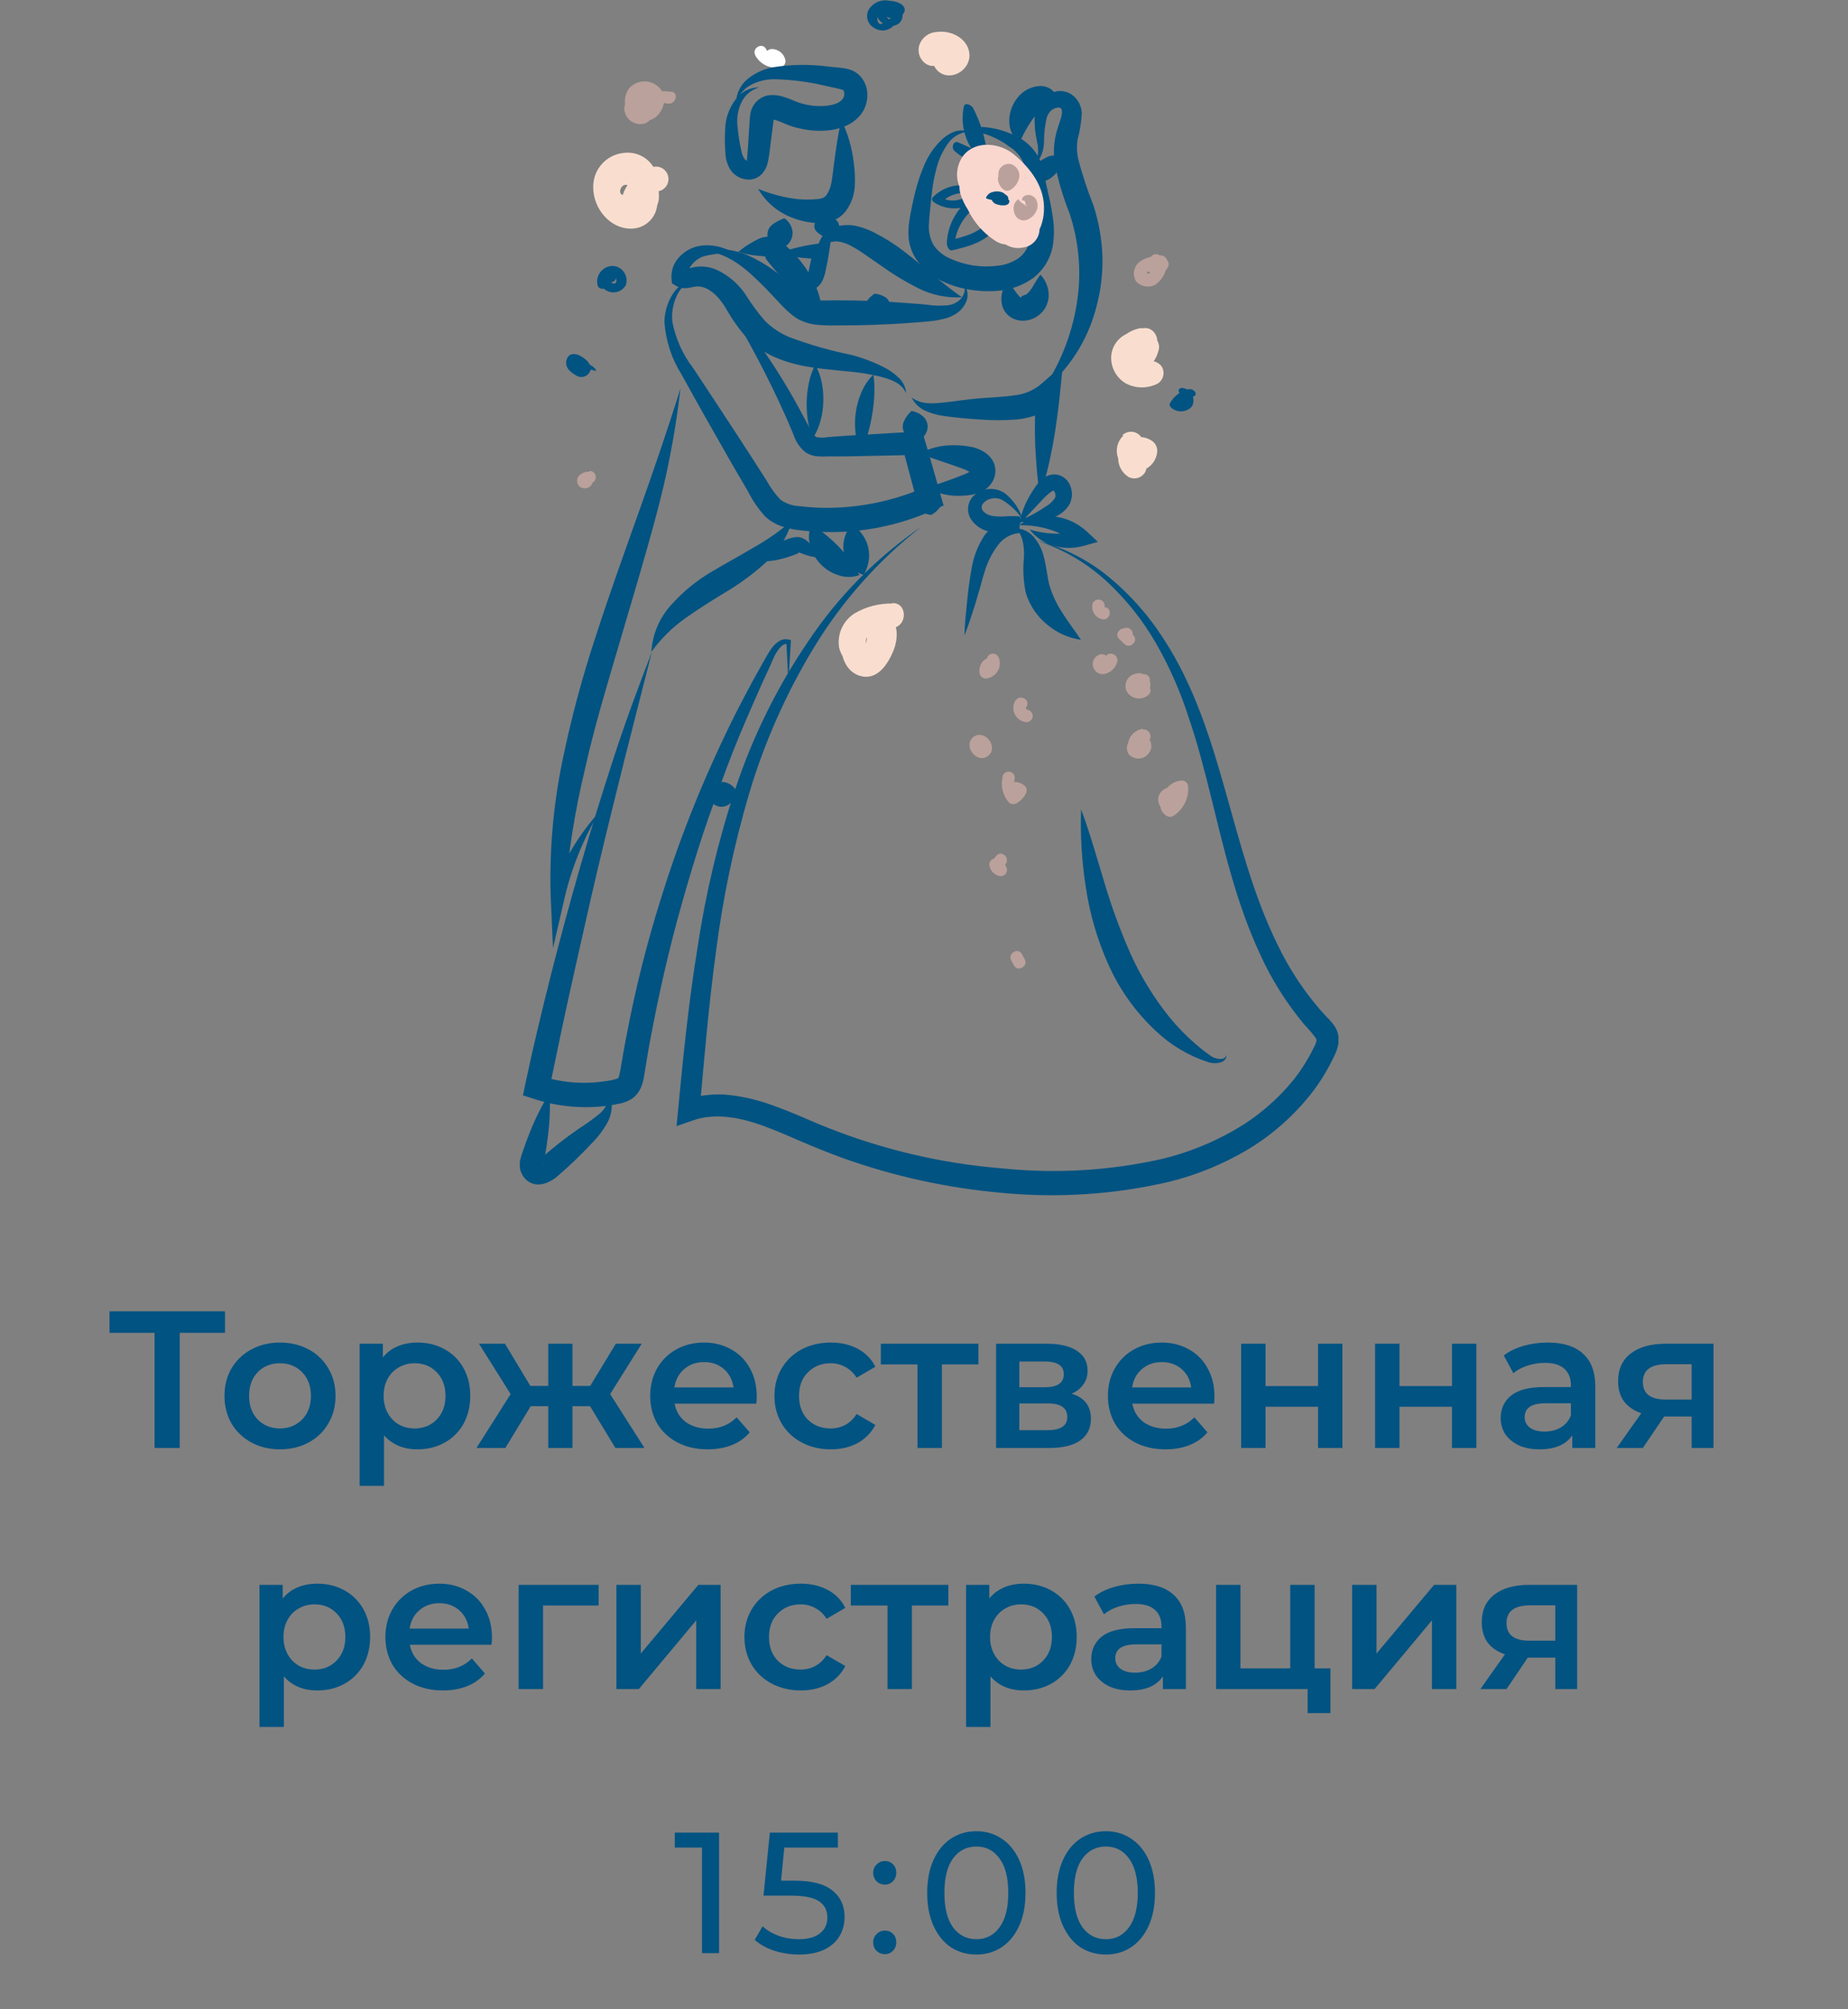 <?xml version="1.0" encoding="UTF-8"?> <svg xmlns="http://www.w3.org/2000/svg" width="161" height="175" viewBox="0 0 161 175" fill="none"><rect x="0" y="0" width="161" height="175" fill="#808080" stroke="none"/> <path d="M62.645 159.611V170.111H61.16V160.916H58.79V159.611H62.645ZM69.216 163.796C70.716 163.796 71.816 164.081 72.516 164.651C73.226 165.211 73.581 165.981 73.581 166.961C73.581 167.581 73.431 168.141 73.131 168.641C72.841 169.131 72.396 169.521 71.796 169.811C71.206 170.091 70.476 170.231 69.606 170.231C68.866 170.231 68.151 170.121 67.461 169.901C66.771 169.671 66.201 169.356 65.751 168.956L66.441 167.771C66.801 168.111 67.261 168.386 67.821 168.596C68.381 168.796 68.971 168.896 69.591 168.896C70.381 168.896 70.991 168.731 71.421 168.401C71.861 168.061 72.081 167.601 72.081 167.021C72.081 166.391 71.841 165.916 71.361 165.596C70.881 165.266 70.061 165.101 68.901 165.101H66.516L67.071 159.611H72.996V160.916H68.331L68.046 163.796H69.216ZM77.095 164.141C76.815 164.141 76.575 164.046 76.375 163.856C76.175 163.656 76.075 163.406 76.075 163.106C76.075 162.816 76.175 162.576 76.375 162.386C76.575 162.186 76.815 162.086 77.095 162.086C77.375 162.086 77.61 162.181 77.8 162.371C77.99 162.561 78.085 162.806 78.085 163.106C78.085 163.406 77.985 163.656 77.785 163.856C77.595 164.046 77.365 164.141 77.095 164.141ZM77.095 170.201C76.815 170.201 76.575 170.106 76.375 169.916C76.175 169.716 76.075 169.466 76.075 169.166C76.075 168.876 76.175 168.636 76.375 168.446C76.575 168.246 76.815 168.146 77.095 168.146C77.375 168.146 77.61 168.241 77.8 168.431C77.99 168.621 78.085 168.866 78.085 169.166C78.085 169.466 77.985 169.716 77.785 169.916C77.595 170.106 77.365 170.201 77.095 170.201ZM85.068 170.231C84.238 170.231 83.498 170.021 82.848 169.601C82.208 169.171 81.703 168.551 81.333 167.741C80.963 166.931 80.778 165.971 80.778 164.861C80.778 163.751 80.963 162.791 81.333 161.981C81.703 161.171 82.208 160.556 82.848 160.136C83.498 159.706 84.238 159.491 85.068 159.491C85.888 159.491 86.618 159.706 87.258 160.136C87.908 160.556 88.418 161.171 88.788 161.981C89.158 162.791 89.343 163.751 89.343 164.861C89.343 165.971 89.158 166.931 88.788 167.741C88.418 168.551 87.908 169.171 87.258 169.601C86.618 170.021 85.888 170.231 85.068 170.231ZM85.068 168.896C85.908 168.896 86.578 168.551 87.078 167.861C87.588 167.171 87.843 166.171 87.843 164.861C87.843 163.551 87.588 162.551 87.078 161.861C86.578 161.171 85.908 160.826 85.068 160.826C84.218 160.826 83.538 161.171 83.028 161.861C82.528 162.551 82.278 163.551 82.278 164.861C82.278 166.171 82.528 167.171 83.028 167.861C83.538 168.551 84.218 168.896 85.068 168.896ZM96.348 170.231C95.518 170.231 94.778 170.021 94.128 169.601C93.488 169.171 92.983 168.551 92.613 167.741C92.243 166.931 92.058 165.971 92.058 164.861C92.058 163.751 92.243 162.791 92.613 161.981C92.983 161.171 93.488 160.556 94.128 160.136C94.778 159.706 95.518 159.491 96.348 159.491C97.168 159.491 97.898 159.706 98.538 160.136C99.188 160.556 99.698 161.171 100.068 161.981C100.438 162.791 100.623 163.751 100.623 164.861C100.623 165.971 100.438 166.931 100.068 167.741C99.698 168.551 99.188 169.171 98.538 169.601C97.898 170.021 97.168 170.231 96.348 170.231ZM96.348 168.896C97.188 168.896 97.858 168.551 98.358 167.861C98.868 167.171 99.123 166.171 99.123 164.861C99.123 163.551 98.868 162.551 98.358 161.861C97.858 161.171 97.188 160.826 96.348 160.826C95.498 160.826 94.818 161.171 94.308 161.861C93.808 162.551 93.558 163.551 93.558 164.861C93.558 166.171 93.808 167.171 94.308 167.861C94.818 168.551 95.498 168.896 96.348 168.896Z" fill="#015382"></path> <path d="M19.602 116.081H15.658V126.111H13.465V116.081H9.538V114.211H19.602V116.081ZM24.387 126.23C23.468 126.23 22.641 126.031 21.904 125.635C21.168 125.238 20.59 124.688 20.171 123.986C19.762 123.272 19.558 122.467 19.558 121.572C19.558 120.676 19.762 119.877 20.171 119.175C20.59 118.472 21.168 117.922 21.904 117.526C22.641 117.129 23.468 116.931 24.387 116.931C25.316 116.931 26.149 117.129 26.886 117.526C27.622 117.922 28.195 118.472 28.602 119.175C29.022 119.877 29.232 120.676 29.232 121.572C29.232 122.467 29.022 123.272 28.602 123.986C28.195 124.688 27.622 125.238 26.886 125.635C26.149 126.031 25.316 126.23 24.387 126.23ZM24.387 124.411C25.169 124.411 25.814 124.15 26.325 123.629C26.834 123.107 27.09 122.422 27.09 121.572C27.09 120.722 26.834 120.036 26.325 119.515C25.814 118.993 25.169 118.733 24.387 118.733C23.605 118.733 22.959 118.993 22.448 119.515C21.95 120.036 21.701 120.722 21.701 121.572C21.701 122.422 21.95 123.107 22.448 123.629C22.959 124.15 23.605 124.411 24.387 124.411ZM36.363 116.931C37.247 116.931 38.034 117.123 38.726 117.509C39.428 117.894 39.978 118.438 40.375 119.141C40.771 119.843 40.97 120.654 40.97 121.572C40.97 122.49 40.771 123.306 40.375 124.02C39.978 124.722 39.428 125.266 38.726 125.652C38.034 126.037 37.247 126.23 36.363 126.23C35.139 126.23 34.17 125.822 33.456 125.006V129.409H31.331V117.033H33.354V118.223C33.705 117.792 34.136 117.469 34.646 117.254C35.167 117.038 35.739 116.931 36.363 116.931ZM36.125 124.411C36.907 124.411 37.547 124.15 38.046 123.629C38.556 123.107 38.811 122.422 38.811 121.572C38.811 120.722 38.556 120.036 38.046 119.515C37.547 118.993 36.907 118.733 36.125 118.733C35.615 118.733 35.156 118.852 34.748 119.09C34.34 119.316 34.017 119.645 33.779 120.076C33.541 120.506 33.422 121.005 33.422 121.572C33.422 122.138 33.541 122.637 33.779 123.068C34.017 123.498 34.34 123.833 34.748 124.071C35.156 124.297 35.615 124.411 36.125 124.411ZM51.405 122.473H49.875V126.111H47.767V122.473H46.237L44.027 126.111H41.511L44.486 121.419L41.732 117.033H43.993L46.203 120.705H47.767V117.033H49.875V120.705H51.422L53.649 117.033H55.91L53.156 121.419L56.148 126.111H53.615L51.405 122.473ZM65.928 121.623C65.928 121.77 65.917 121.98 65.894 122.252H58.771C58.896 122.92 59.219 123.453 59.74 123.85C60.273 124.235 60.93 124.428 61.712 124.428C62.71 124.428 63.531 124.099 64.177 123.442L65.316 124.751C64.908 125.238 64.393 125.606 63.769 125.856C63.146 126.105 62.443 126.23 61.661 126.23C60.664 126.23 59.786 126.031 59.026 125.635C58.267 125.238 57.678 124.688 57.258 123.986C56.85 123.272 56.646 122.467 56.646 121.572C56.646 120.688 56.845 119.894 57.241 119.192C57.649 118.478 58.21 117.922 58.924 117.526C59.638 117.129 60.443 116.931 61.338 116.931C62.222 116.931 63.01 117.129 63.701 117.526C64.404 117.911 64.948 118.461 65.333 119.175C65.73 119.877 65.928 120.693 65.928 121.623ZM61.338 118.631C60.658 118.631 60.08 118.835 59.604 119.243C59.14 119.639 58.856 120.172 58.754 120.841H63.905C63.815 120.183 63.537 119.651 63.072 119.243C62.608 118.835 62.03 118.631 61.338 118.631ZM72.384 126.23C71.443 126.23 70.599 126.031 69.851 125.635C69.103 125.238 68.519 124.688 68.1 123.986C67.68 123.272 67.471 122.467 67.471 121.572C67.471 120.676 67.68 119.877 68.1 119.175C68.519 118.472 69.097 117.922 69.834 117.526C70.582 117.129 71.432 116.931 72.384 116.931C73.279 116.931 74.061 117.112 74.73 117.475C75.41 117.837 75.92 118.359 76.26 119.039L74.628 119.991C74.367 119.571 74.038 119.26 73.642 119.056C73.256 118.84 72.831 118.733 72.367 118.733C71.573 118.733 70.916 118.993 70.395 119.515C69.873 120.025 69.613 120.71 69.613 121.572C69.613 122.433 69.868 123.124 70.378 123.646C70.899 124.156 71.562 124.411 72.367 124.411C72.831 124.411 73.256 124.309 73.642 124.105C74.038 123.889 74.367 123.572 74.628 123.153L76.26 124.105C75.908 124.785 75.393 125.312 74.713 125.686C74.044 126.048 73.268 126.23 72.384 126.23ZM85.239 118.835H82.059V126.111H79.934V118.835H76.739V117.033H85.239V118.835ZM93.359 121.385C94.481 121.725 95.042 122.45 95.042 123.561C95.042 124.377 94.736 125.006 94.124 125.448C93.512 125.89 92.605 126.111 91.404 126.111H86.78V117.033H91.217C92.328 117.033 93.195 117.237 93.818 117.645C94.441 118.053 94.753 118.631 94.753 119.379C94.753 119.843 94.628 120.246 94.379 120.586C94.141 120.926 93.801 121.192 93.359 121.385ZM88.803 120.824H91.03C92.129 120.824 92.679 120.444 92.679 119.685C92.679 118.948 92.129 118.58 91.03 118.58H88.803V120.824ZM91.234 124.564C92.401 124.564 92.985 124.184 92.985 123.425C92.985 123.028 92.849 122.733 92.577 122.541C92.305 122.337 91.88 122.235 91.302 122.235H88.803V124.564H91.234ZM105.805 121.623C105.805 121.77 105.794 121.98 105.771 122.252H98.648C98.773 122.92 99.096 123.453 99.617 123.85C100.15 124.235 100.807 124.428 101.589 124.428C102.587 124.428 103.408 124.099 104.054 123.442L105.193 124.751C104.785 125.238 104.27 125.606 103.646 125.856C103.023 126.105 102.32 126.23 101.538 126.23C100.541 126.23 99.663 126.031 98.903 125.635C98.144 125.238 97.555 124.688 97.135 123.986C96.727 123.272 96.523 122.467 96.523 121.572C96.523 120.688 96.722 119.894 97.118 119.192C97.526 118.478 98.087 117.922 98.801 117.526C99.515 117.129 100.32 116.931 101.215 116.931C102.099 116.931 102.887 117.129 103.578 117.526C104.281 117.911 104.825 118.461 105.21 119.175C105.607 119.877 105.805 120.693 105.805 121.623ZM101.215 118.631C100.535 118.631 99.957 118.835 99.481 119.243C99.017 119.639 98.733 120.172 98.631 120.841H103.782C103.692 120.183 103.414 119.651 102.949 119.243C102.485 118.835 101.907 118.631 101.215 118.631ZM108.13 117.033H110.255V120.722H114.828V117.033H116.953V126.111H114.828V122.524H110.255V126.111H108.13V117.033ZM119.8 117.033H121.925V120.722H126.498V117.033H128.623V126.111H126.498V122.524H121.925V126.111H119.8V117.033ZM134.854 116.931C136.192 116.931 137.212 117.254 137.914 117.9C138.628 118.534 138.985 119.498 138.985 120.79V126.111H136.979V125.006C136.719 125.402 136.345 125.708 135.857 125.924C135.381 126.128 134.803 126.23 134.123 126.23C133.443 126.23 132.848 126.116 132.338 125.89C131.828 125.652 131.432 125.329 131.148 124.921C130.876 124.501 130.74 124.031 130.74 123.51C130.74 122.694 131.041 122.042 131.641 121.555C132.253 121.056 133.211 120.807 134.514 120.807H136.86V120.671C136.86 120.036 136.668 119.549 136.282 119.209C135.908 118.869 135.347 118.699 134.599 118.699C134.089 118.699 133.585 118.778 133.086 118.937C132.599 119.095 132.185 119.316 131.845 119.6L131.012 118.053C131.488 117.69 132.061 117.412 132.729 117.22C133.398 117.027 134.106 116.931 134.854 116.931ZM134.565 124.683C135.098 124.683 135.568 124.564 135.976 124.326C136.396 124.076 136.69 123.725 136.86 123.272V122.218H134.667C133.443 122.218 132.831 122.62 132.831 123.425C132.831 123.81 132.984 124.116 133.29 124.343C133.596 124.569 134.021 124.683 134.565 124.683ZM149.282 117.033V126.111H147.378V123.374H144.981L143.128 126.111H140.85L142.992 123.085C142.335 122.858 141.83 122.512 141.479 122.048C141.139 121.572 140.969 120.988 140.969 120.297C140.969 119.254 141.337 118.449 142.074 117.883C142.811 117.316 143.825 117.033 145.117 117.033H149.282ZM145.185 118.818C143.814 118.818 143.128 119.333 143.128 120.365C143.128 121.385 143.791 121.895 145.117 121.895H147.378V118.818H145.185ZM27.639 137.931C28.523 137.931 29.31 138.123 30.002 138.509C30.704 138.894 31.254 139.438 31.651 140.141C32.047 140.843 32.246 141.654 32.246 142.572C32.246 143.49 32.047 144.306 31.651 145.02C31.254 145.722 30.704 146.266 30.002 146.652C29.31 147.037 28.523 147.23 27.639 147.23C26.415 147.23 25.446 146.822 24.732 146.006V150.409H22.607V138.033H24.63V139.223C24.981 138.792 25.412 138.469 25.922 138.254C26.443 138.038 27.015 137.931 27.639 137.931ZM27.401 145.411C28.183 145.411 28.823 145.15 29.322 144.629C29.832 144.107 30.087 143.422 30.087 142.572C30.087 141.722 29.832 141.036 29.322 140.515C28.823 139.993 28.183 139.733 27.401 139.733C26.891 139.733 26.432 139.852 26.024 140.09C25.616 140.316 25.293 140.645 25.055 141.076C24.817 141.506 24.698 142.005 24.698 142.572C24.698 143.138 24.817 143.637 25.055 144.068C25.293 144.498 25.616 144.833 26.024 145.071C26.432 145.297 26.891 145.411 27.401 145.411ZM42.861 142.623C42.861 142.77 42.849 142.98 42.827 143.252H35.703C35.828 143.92 36.151 144.453 36.672 144.85C37.205 145.235 37.862 145.428 38.645 145.428C39.642 145.428 40.464 145.099 41.109 144.442L42.248 145.751C41.84 146.238 41.325 146.606 40.702 146.856C40.078 147.105 39.376 147.23 38.593 147.23C37.596 147.23 36.718 147.031 35.959 146.635C35.199 146.238 34.61 145.688 34.191 144.986C33.782 144.272 33.578 143.467 33.578 142.572C33.578 141.688 33.777 140.894 34.173 140.192C34.581 139.478 35.142 138.922 35.856 138.526C36.571 138.129 37.375 137.931 38.27 137.931C39.154 137.931 39.942 138.129 40.633 138.526C41.336 138.911 41.88 139.461 42.266 140.175C42.662 140.877 42.861 141.693 42.861 142.623ZM38.27 139.631C37.59 139.631 37.013 139.835 36.536 140.243C36.072 140.639 35.788 141.172 35.687 141.841H40.837C40.747 141.183 40.469 140.651 40.005 140.243C39.54 139.835 38.962 139.631 38.27 139.631ZM52.155 139.835H47.31V147.111H45.185V138.033H52.155V139.835ZM53.701 138.033H55.826V144.017L60.841 138.033H62.779V147.111H60.654V141.127L55.656 147.111H53.701V138.033ZM69.769 147.23C68.828 147.23 67.984 147.031 67.236 146.635C66.488 146.238 65.904 145.688 65.485 144.986C65.066 144.272 64.856 143.467 64.856 142.572C64.856 141.676 65.066 140.877 65.485 140.175C65.904 139.472 66.482 138.922 67.219 138.526C67.967 138.129 68.817 137.931 69.769 137.931C70.664 137.931 71.446 138.112 72.115 138.475C72.795 138.837 73.305 139.359 73.645 140.039L72.013 140.991C71.752 140.571 71.424 140.26 71.027 140.056C70.641 139.84 70.216 139.733 69.752 139.733C68.959 139.733 68.301 139.993 67.78 140.515C67.258 141.025 66.998 141.71 66.998 142.572C66.998 143.433 67.253 144.124 67.763 144.646C68.284 145.156 68.947 145.411 69.752 145.411C70.216 145.411 70.641 145.309 71.027 145.105C71.424 144.889 71.752 144.572 72.013 144.153L73.645 145.105C73.293 145.785 72.778 146.312 72.098 146.686C71.429 147.048 70.653 147.23 69.769 147.23ZM82.624 139.835H79.445V147.111H77.32V139.835H74.124V138.033H82.624V139.835ZM89.197 137.931C90.081 137.931 90.869 138.123 91.56 138.509C92.263 138.894 92.812 139.438 93.209 140.141C93.606 140.843 93.804 141.654 93.804 142.572C93.804 143.49 93.606 144.306 93.209 145.02C92.812 145.722 92.263 146.266 91.56 146.652C90.869 147.037 90.081 147.23 89.197 147.23C87.973 147.23 87.004 146.822 86.29 146.006V150.409H84.165V138.033H86.188V139.223C86.54 138.792 86.97 138.469 87.48 138.254C88.001 138.038 88.574 137.931 89.197 137.931ZM88.959 145.411C89.741 145.411 90.382 145.15 90.88 144.629C91.39 144.107 91.645 143.422 91.645 142.572C91.645 141.722 91.39 141.036 90.88 140.515C90.382 139.993 89.741 139.733 88.959 139.733C88.449 139.733 87.99 139.852 87.582 140.09C87.174 140.316 86.851 140.645 86.613 141.076C86.375 141.506 86.256 142.005 86.256 142.572C86.256 143.138 86.375 143.637 86.613 144.068C86.851 144.498 87.174 144.833 87.582 145.071C87.99 145.297 88.449 145.411 88.959 145.411ZM99.186 137.931C100.523 137.931 101.543 138.254 102.246 138.9C102.96 139.534 103.317 140.498 103.317 141.79V147.111H101.311V146.006C101.05 146.402 100.676 146.708 100.189 146.924C99.713 147.128 99.135 147.23 98.455 147.23C97.775 147.23 97.18 147.116 96.67 146.89C96.16 146.652 95.763 146.329 95.48 145.921C95.208 145.501 95.072 145.031 95.072 144.51C95.072 143.694 95.372 143.042 95.973 142.555C96.585 142.056 97.543 141.807 98.846 141.807H101.192V141.671C101.192 141.036 100.999 140.549 100.614 140.209C100.24 139.869 99.679 139.699 98.931 139.699C98.421 139.699 97.916 139.778 97.418 139.937C96.93 140.095 96.517 140.316 96.177 140.6L95.344 139.053C95.82 138.69 96.392 138.412 97.061 138.22C97.73 138.027 98.438 137.931 99.186 137.931ZM98.897 145.683C99.43 145.683 99.9 145.564 100.308 145.326C100.727 145.076 101.022 144.725 101.192 144.272V143.218H98.999C97.775 143.218 97.163 143.62 97.163 144.425C97.163 144.81 97.316 145.116 97.622 145.343C97.928 145.569 98.353 145.683 98.897 145.683ZM115.908 145.309V149.202H113.919V147.111H105.946V138.033H108.071V145.309H112.406V138.033H114.531V145.309H115.908ZM117.8 138.033H119.925V144.017L124.94 138.033H126.878V147.111H124.753V141.127L119.755 147.111H117.8V138.033ZM137.403 138.033V147.111H135.499V144.374H133.102L131.249 147.111H128.971L131.113 144.085C130.456 143.858 129.952 143.512 129.6 143.048C129.26 142.572 129.09 141.988 129.09 141.297C129.09 140.254 129.459 139.449 130.195 138.883C130.932 138.316 131.946 138.033 133.238 138.033H137.403ZM133.306 139.818C131.935 139.818 131.249 140.333 131.249 141.365C131.249 142.385 131.912 142.895 133.238 142.895H135.499V139.818H133.306Z" fill="#015382"></path> <g clip-path="url(#clip0_2699_782)"> <path d="M65.792 4.813C66.004 5.205 66.336 5.518 66.739 5.706C67.142 5.895 67.596 5.949 68.032 5.861C68.171 5.821 68.288 5.728 68.359 5.603C68.431 5.477 68.451 5.329 68.415 5.189C68.35 4.925 68.197 4.691 67.982 4.524C67.767 4.357 67.502 4.268 67.23 4.271C67.086 4.271 66.948 4.329 66.847 4.43C66.745 4.532 66.688 4.67 66.688 4.813C66.688 4.957 66.745 5.095 66.847 5.197C66.948 5.298 67.086 5.356 67.23 5.356C67.331 5.356 67.346 5.356 67.374 5.478L67.75 4.813C67.545 4.842 67.336 4.804 67.154 4.705C66.972 4.607 66.826 4.452 66.738 4.264C66.413 3.65 65.474 4.192 65.799 4.813H65.792Z" fill="white"></path> <path d="M80.275 45.872C76.566 48.764 73.41 52.302 70.959 56.316C68.526 60.307 66.617 64.594 65.278 69.072C63.952 73.566 62.985 78.157 62.388 82.804C61.752 87.444 61.354 92.121 60.942 96.811L59.641 95.814C60.907 95.375 62.255 95.225 63.587 95.373C64.844 95.524 66.078 95.82 67.266 96.254C68.43 96.666 69.543 97.136 70.627 97.606C71.711 98.076 72.795 98.495 73.879 98.885C78.266 100.444 82.84 101.416 87.481 101.776C92.093 102.236 96.749 101.951 101.271 100.931C103.481 100.394 105.603 99.544 107.573 98.408C109.524 97.285 111.253 95.816 112.676 94.072C113.369 93.2 113.966 92.255 114.454 91.253C114.558 91.069 114.638 90.872 114.692 90.668C114.692 90.545 114.692 90.567 114.649 90.429C114.33 90.007 113.988 89.605 113.623 89.222C112.048 87.338 110.74 85.247 109.734 83.007C107.689 78.584 106.612 73.879 105.477 69.275C104.906 66.976 104.314 64.7 103.555 62.474C102.84 60.241 101.893 58.09 100.729 56.056C99.564 54.023 98.094 52.18 96.371 50.592C94.623 48.997 92.552 47.797 90.3 47.072C92.624 47.658 94.79 48.755 96.638 50.281C98.488 51.814 100.087 53.626 101.379 55.651C104.025 59.698 105.47 64.324 106.764 68.913C108.058 73.503 109.228 78.056 111.288 82.248C112.277 84.317 113.539 86.245 115.039 87.979L115.617 88.608C115.892 88.87 116.134 89.164 116.34 89.483C116.592 89.919 116.684 90.43 116.6 90.928C116.528 91.303 116.401 91.666 116.224 92.005C115.692 93.145 115.032 94.221 114.259 95.214C112.717 97.183 110.825 98.851 108.679 100.136C106.55 101.399 104.246 102.341 101.842 102.933C97.107 104.031 92.226 104.358 87.387 103.901C82.562 103.487 77.812 102.444 73.258 100.801C72.123 100.381 70.988 99.926 69.897 99.456C68.805 98.987 67.729 98.51 66.666 98.119C64.549 97.324 62.33 96.898 60.386 97.577L58.94 98.083L59.085 96.58C59.533 91.882 60.01 87.184 60.776 82.494C61.48 77.797 62.585 73.169 64.079 68.66C65.584 64.139 67.705 59.847 70.381 55.904C73.01 51.961 76.369 48.556 80.275 45.872V45.872Z" fill="#015382"></path> <path d="M89.115 45.265C88.647 44.568 88.032 43.981 87.315 43.545C87.008 43.383 86.652 43.344 86.317 43.437C86.023 43.503 85.765 43.679 85.595 43.928C85.541 44.016 85.517 44.118 85.525 44.221C85.532 44.323 85.572 44.42 85.638 44.499C85.827 44.714 86.081 44.861 86.361 44.918C86.718 44.984 87.082 45.006 87.445 44.983C87.926 44.94 88.41 44.94 88.89 44.983L88.789 46.429C88.421 46.462 88.064 46.575 87.743 46.76C87.422 46.944 87.146 47.197 86.932 47.499C86.398 48.209 86.001 49.013 85.761 49.869C85.609 50.317 85.501 50.78 85.371 51.235L84.966 52.601C84.677 53.512 84.388 54.422 84.034 55.333C84.034 54.372 84.156 53.411 84.25 52.442C84.344 51.474 84.46 50.534 84.641 49.551C84.805 48.521 85.181 47.537 85.746 46.66C86.093 46.205 86.525 45.822 87.019 45.533C87.53 45.204 88.124 45.026 88.731 45.02L88.623 46.465C88.232 46.417 87.838 46.4 87.445 46.414C86.939 46.445 86.433 46.384 85.949 46.234C85.379 46.059 84.89 45.688 84.568 45.186C84.397 44.898 84.318 44.564 84.341 44.23C84.364 43.895 84.489 43.576 84.698 43.314C84.88 43.104 85.101 42.933 85.349 42.809C85.597 42.685 85.867 42.611 86.144 42.591C86.679 42.541 87.212 42.699 87.633 43.032C88.332 43.617 88.847 44.393 89.115 45.265V45.265Z" fill="#015382"></path> <path d="M88.782 45.684C88.961 44.706 89.326 43.771 89.859 42.931C89.989 42.714 90.126 42.504 90.271 42.309C90.444 42.065 90.651 41.846 90.885 41.659C91.048 41.53 91.235 41.435 91.434 41.38C91.634 41.324 91.843 41.308 92.049 41.334C92.269 41.368 92.479 41.451 92.664 41.576C92.849 41.7 93.004 41.865 93.118 42.056C93.306 42.381 93.399 42.751 93.386 43.126C93.378 43.316 93.341 43.504 93.277 43.682C93.222 43.859 93.134 44.023 93.017 44.167C92.647 44.633 92.142 44.974 91.572 45.142C91.094 45.318 90.6 45.449 90.097 45.533C89.579 45.619 89.046 45.519 88.594 45.251C89.054 45.221 89.5 45.083 89.895 44.846C90.285 44.644 90.712 44.384 91.088 44.123C91.41 43.952 91.686 43.703 91.89 43.401C91.915 43.355 91.935 43.307 91.948 43.256C91.955 43.206 91.955 43.155 91.948 43.104C91.945 43 91.915 42.898 91.861 42.808C91.817 42.728 91.81 42.743 91.817 42.736C91.825 42.728 91.76 42.736 91.644 42.779C91.31 43.021 91.005 43.3 90.733 43.61L88.782 45.684Z" fill="#015382"></path> <path d="M88.536 46.024C88.823 46.035 89.105 46.104 89.364 46.228C89.622 46.353 89.852 46.529 90.04 46.747C90.427 47.188 90.713 47.708 90.878 48.272C91.196 49.356 91.225 50.325 91.449 51.04C91.694 51.837 92.049 52.596 92.504 53.295C92.981 54.061 93.567 54.827 94.174 55.723C93.11 55.574 92.109 55.131 91.283 54.444C90.379 53.729 89.713 52.756 89.375 51.654C89.158 50.638 89.102 49.594 89.208 48.561C89.232 48.138 89.206 47.713 89.129 47.296C89.053 46.826 88.847 46.385 88.536 46.024V46.024Z" fill="#015382"></path> <path d="M89.707 46.118C90.448 46.345 91.216 46.467 91.991 46.48C92.693 46.486 93.391 46.378 94.058 46.161L93.783 47.376C93.124 46.824 92.362 46.407 91.543 46.147C90.653 45.862 89.723 45.725 88.789 45.742C89.651 45.112 90.723 44.838 91.781 44.976C92.88 45.092 93.911 45.564 94.716 46.321L95.648 47.195L94.441 47.535C93.574 47.78 92.656 47.78 91.789 47.535C90.961 47.298 90.231 46.801 89.707 46.118V46.118Z" fill="#015382"></path> <path d="M81.121 44.853C80.796 44.807 80.484 44.697 80.203 44.528C80.124 44.485 80.055 44.424 80.002 44.35C79.95 44.277 79.915 44.192 79.9 44.103C79.886 44.013 79.892 43.922 79.918 43.835C79.944 43.749 79.99 43.669 80.051 43.603C80.246 43.353 80.492 43.148 80.774 43.003C81.1 43.041 81.413 43.15 81.692 43.321C81.769 43.368 81.837 43.43 81.89 43.503C81.944 43.576 81.982 43.659 82.003 43.748C82.014 43.928 81.957 44.106 81.844 44.246C81.648 44.497 81.402 44.704 81.121 44.853V44.853Z" fill="#015382"></path> <path d="M80.752 42.483C81.757 42.136 82.646 41.854 83.492 41.521L84.113 41.276C84.266 41.213 84.412 41.133 84.547 41.037C84.641 40.965 84.662 40.9 84.612 40.95C84.592 40.99 84.582 41.033 84.582 41.077C84.582 41.121 84.592 41.164 84.612 41.203C84.461 41.092 84.299 40.997 84.127 40.922C83.759 40.777 83.289 40.618 82.87 40.466C81.995 40.163 81.092 39.881 80.095 39.498C81.031 39.009 82.074 38.76 83.13 38.775C83.664 38.778 84.197 38.834 84.72 38.941C85.046 39.021 85.36 39.145 85.653 39.31C86.046 39.534 86.365 39.868 86.57 40.271C86.682 40.534 86.733 40.819 86.718 41.105C86.703 41.391 86.623 41.669 86.484 41.919C86.261 42.315 85.92 42.631 85.508 42.822C85.214 42.959 84.903 43.054 84.583 43.104C84.317 43.146 84.049 43.17 83.781 43.176C82.726 43.238 81.675 42.997 80.752 42.483Z" fill="#015382"></path> <path d="M79.408 35.797C79.781 35.853 80.13 36.016 80.413 36.267C80.615 36.442 80.751 36.68 80.799 36.943C80.848 37.206 80.806 37.477 80.68 37.713C80.505 38.047 80.24 38.325 79.914 38.515C79.571 38.392 79.256 38.2 78.989 37.951C78.823 37.791 78.709 37.584 78.664 37.358C78.622 37.13 78.655 36.894 78.758 36.686C78.907 36.346 79.129 36.043 79.408 35.797V35.797Z" fill="#015382"></path> <path d="M79.422 34.619C80.304 35.263 81.28 35.154 82.256 35.053C83.231 34.952 84.316 34.771 85.335 34.692C86.354 34.612 87.409 34.576 88.32 34.439C89.127 34.366 89.898 34.068 90.546 33.579L92.598 31.801L92.331 34.424C92.179 35.87 91.977 37.358 91.709 38.819C91.557 39.541 91.427 40.264 91.239 40.987C91.051 41.709 90.864 42.432 90.618 43.155C90.48 42.432 90.394 41.659 90.329 40.914C90.264 40.17 90.228 39.426 90.184 38.681C90.133 37.192 90.184 35.718 90.22 34.236L91.998 35.089C91.524 35.552 90.958 35.909 90.336 36.137C89.769 36.342 89.179 36.476 88.58 36.535C87.507 36.618 86.429 36.618 85.356 36.535C84.316 36.47 83.311 36.383 82.234 36.231C81.675 36.157 81.13 36.003 80.615 35.776C80.095 35.541 79.673 35.132 79.422 34.619V34.619Z" fill="#015382"></path> <path d="M56.794 56.771L54.372 66.29C53.585 69.463 52.797 72.628 52.045 75.808C51.294 78.988 50.6 82.168 49.877 85.356C49.154 88.543 48.511 91.737 47.839 94.925L47.116 93.71C48.943 94.306 50.885 94.459 52.782 94.159C53.142 94.121 53.496 94.041 53.837 93.92C53.837 93.92 53.837 93.92 53.903 93.812C53.961 93.638 54.005 93.459 54.033 93.277C54.213 92.251 54.38 91.21 54.589 90.183C55.368 86.058 56.396 81.984 57.668 77.984C58.918 73.981 60.412 70.059 62.142 66.239C63.002 64.331 63.905 62.445 64.888 60.602C65.38 59.677 65.871 58.759 66.391 57.848C66.659 57.4 66.876 56.945 67.208 56.482C67.376 56.245 67.584 56.04 67.823 55.875C67.954 55.782 68.105 55.719 68.263 55.69C68.422 55.662 68.585 55.668 68.74 55.709L68.899 55.759V55.904L68.683 59.445L68.509 55.897L68.654 56.092C68.256 56.005 67.931 56.381 67.656 56.815C67.382 57.248 67.223 57.733 67.006 58.195C66.558 59.127 66.146 60.081 65.727 61.028C64.91 62.878 64.079 64.823 63.356 66.76C62.633 68.697 61.91 70.641 61.26 72.599C60.61 74.558 60.017 76.538 59.453 78.526C58.319 82.494 57.408 86.519 56.649 90.574C56.454 91.586 56.302 92.605 56.129 93.624C56.085 93.96 56.003 94.29 55.883 94.607C55.717 95.059 55.414 95.448 55.016 95.72C54.691 95.918 54.334 96.055 53.96 96.124C53.671 96.182 53.404 96.233 53.122 96.276C50.888 96.604 48.608 96.403 46.466 95.691L45.562 95.402L45.75 94.484C46.429 91.275 47.196 88.088 47.998 84.907C48.8 81.728 49.667 78.562 50.571 75.411C51.474 72.26 52.45 69.13 53.462 66.015C54.474 62.9 55.615 59.828 56.794 56.771Z" fill="#015382"></path> <path d="M74.255 45.692C74.636 45.957 74.962 46.293 75.216 46.682C75.421 46.992 75.565 47.337 75.643 47.701C75.722 48.054 75.739 48.419 75.693 48.778C75.627 49.236 75.475 49.677 75.245 50.079C74.78 49.933 74.368 49.654 74.06 49.276C73.802 48.956 73.621 48.581 73.532 48.18C73.443 47.779 73.448 47.363 73.547 46.964C73.653 46.479 73.899 46.037 74.255 45.692V45.692Z" fill="#015382"></path> <path d="M59.287 33.817C58.851 37.618 58.126 41.38 57.119 45.07C56.129 48.763 55.023 52.406 53.96 56.027C52.898 59.648 51.792 63.254 50.975 66.933C50.092 70.588 49.5 74.307 49.205 78.056L47.998 77.882C48.909 75.224 50.349 72.777 52.233 70.691C50.833 73.029 49.804 75.569 49.183 78.222L48.178 82.588L47.976 78.056C47.859 74.177 48.187 70.297 48.952 66.492C49.717 62.733 50.707 59.024 51.915 55.384C53.079 51.77 54.387 48.156 55.652 44.6C56.916 41.044 58.152 37.467 59.287 33.817Z" fill="#015382"></path> <path d="M61.455 69.484C61.512 69.097 61.695 68.739 61.976 68.465C62.192 68.268 62.465 68.144 62.756 68.111C63.047 68.078 63.339 68.144 63.587 68.299C63.923 68.504 64.178 68.818 64.31 69.188C64.115 69.495 63.87 69.769 63.587 69.997C63.41 70.141 63.198 70.233 62.973 70.265C62.747 70.282 62.522 70.235 62.322 70.127C61.998 69.965 61.705 69.747 61.455 69.484V69.484Z" fill="#015382"></path> <path d="M56.75 56.779C56.836 55.237 57.46 53.774 58.514 52.644C59.514 51.53 60.679 50.575 61.968 49.811C63.197 49.089 64.426 48.416 65.582 47.73C66.804 47.049 67.954 46.248 69.015 45.337C68.592 46.798 67.753 48.103 66.601 49.096C65.513 50.065 64.332 50.925 63.074 51.661C61.889 52.384 60.733 53.107 59.656 53.88C58.534 54.68 57.553 55.659 56.75 56.779V56.779Z" fill="#015382"></path> <path d="M65.712 48.836C66.07 48.408 66.495 48.042 66.97 47.752C67.423 47.458 67.908 47.215 68.415 47.029C68.704 46.906 69.008 46.821 69.319 46.776C69.569 46.753 69.821 46.806 70.041 46.928C70.19 47.008 70.325 47.113 70.439 47.238C70.847 47.629 71.189 48.083 71.451 48.583C70.904 48.54 70.368 48.413 69.861 48.207C69.769 48.164 69.671 48.132 69.572 48.113C69.514 48.113 69.572 48.113 69.572 48.156C69.572 48.2 69.217 48.315 68.986 48.402C68.485 48.587 67.967 48.725 67.439 48.814C66.868 48.91 66.286 48.917 65.712 48.836V48.836Z" fill="#015382"></path> <path d="M70.699 45.692C71.176 45.991 71.632 46.322 72.065 46.682C72.414 46.972 72.747 47.281 73.062 47.607C73.379 47.934 73.675 48.279 73.951 48.64C74.294 49.099 74.603 49.583 74.876 50.086C74.274 50.303 73.614 50.303 73.012 50.086C72.439 49.902 71.92 49.579 71.501 49.146C71.068 48.698 70.752 48.149 70.583 47.549C70.405 46.935 70.446 46.279 70.699 45.692V45.692Z" fill="#015382"></path> <path d="M60.465 24.284C59.76 24.592 59.202 25.162 58.911 25.874C58.612 26.555 58.497 27.303 58.579 28.042C58.862 29.514 59.489 30.898 60.407 32.082C62.127 34.691 63.84 37.279 65.524 39.888L66.789 41.861C67.118 42.465 67.523 43.024 67.996 43.523C68.469 43.863 69.032 44.057 69.615 44.08C70.349 44.17 71.087 44.221 71.826 44.232C74.808 44.254 77.761 43.656 80.499 42.475L79.907 43.726C79.48 42.121 79.032 40.517 78.627 38.905L79.639 39.628L73.655 39.751H72.152C71.87 39.765 71.588 39.765 71.306 39.751C70.927 39.734 70.557 39.625 70.229 39.433C69.716 39.035 69.335 38.49 69.138 37.872L68.56 36.506C66.943 32.867 65.079 29.344 62.98 25.961C65.614 29.01 67.9 32.343 69.796 35.898C70.041 36.347 70.28 36.788 70.518 37.243C70.629 37.569 70.833 37.855 71.104 38.067C71.442 38.135 71.791 38.135 72.13 38.067L73.626 37.958L79.61 37.604L80.34 37.583L80.579 38.363C81.063 39.96 81.497 41.557 81.959 43.162L82.205 44.029L81.367 44.405C78.367 45.766 75.097 46.426 71.805 46.335C70.981 46.335 70.179 46.241 69.347 46.14C68.892 46.074 68.444 45.963 68.01 45.807C67.518 45.627 67.066 45.352 66.681 44.998C66.082 44.349 65.579 43.619 65.184 42.83L63.999 40.806C62.445 38.096 60.899 35.385 59.395 32.646C58.516 31.259 57.997 29.674 57.885 28.035C57.901 27.204 58.136 26.391 58.564 25.679C58.989 24.981 59.672 24.48 60.465 24.284Z" fill="#015382"></path> <path d="M64.274 22.138C63.239 21.995 62.185 22.071 61.181 22.362C60.781 22.536 60.436 22.816 60.183 23.171C60.084 23.308 60.015 23.465 59.981 23.631C59.948 23.796 59.95 23.968 59.988 24.132L59.598 23.583C59.526 23.532 59.547 23.583 59.735 23.489C59.996 23.384 60.268 23.304 60.545 23.251C61.2 23.149 61.871 23.242 62.474 23.518C63.528 24.016 64.418 24.803 65.04 25.787C65.519 26.552 66.058 27.277 66.652 27.956C67.248 28.543 67.949 29.014 68.719 29.343C70.482 30.012 72.297 30.534 74.147 30.904C75.131 31.161 76.086 31.522 76.994 31.981C77.463 32.214 77.895 32.516 78.273 32.877C78.665 33.229 78.906 33.719 78.945 34.243C78.526 33.318 77.565 33.036 76.676 32.798C75.754 32.578 74.817 32.429 73.872 32.35C71.986 32.14 69.933 32.068 67.909 31.273C66.858 30.878 65.902 30.265 65.105 29.473C64.409 28.697 63.801 27.846 63.291 26.937C63.081 26.578 62.839 26.24 62.568 25.925C62.315 25.641 62.02 25.397 61.694 25.202C61.414 25.041 61.099 24.952 60.776 24.942C60.569 24.957 60.363 24.991 60.161 25.043C59.981 25.08 59.797 25.1 59.612 25.101C59.358 25.09 59.11 25.018 58.889 24.891L58.55 24.682L58.506 24.335C58.47 23.96 58.519 23.581 58.65 23.228C58.782 22.875 58.992 22.556 59.265 22.297C59.734 21.826 60.338 21.516 60.993 21.408C61.582 21.325 62.182 21.364 62.756 21.523C63.279 21.685 63.786 21.89 64.274 22.138V22.138Z" fill="#015382"></path> <path d="M84.012 24.797C84.188 25.042 84.287 25.333 84.297 25.634C84.307 25.935 84.228 26.232 84.07 26.488C83.921 26.772 83.711 27.019 83.455 27.211C83.198 27.398 82.916 27.549 82.617 27.659C82.057 27.832 81.481 27.943 80.897 27.992C80.355 28.05 79.82 28.078 79.278 28.122C77.11 28.288 74.942 28.346 72.817 28.346C72.243 28.355 71.668 28.333 71.097 28.281C70.752 28.239 70.412 28.159 70.085 28.042C69.746 27.921 69.427 27.751 69.138 27.536C68.674 27.17 68.244 26.764 67.852 26.322L66.76 25.166C65.315 23.72 63.833 22.224 61.636 21.863C62.183 21.724 62.751 21.682 63.313 21.74C63.885 21.81 64.446 21.954 64.982 22.166C66.02 22.611 66.992 23.195 67.873 23.901C68.314 24.233 68.74 24.58 69.152 24.935C69.512 25.261 69.891 25.565 70.287 25.845C70.6 26.039 70.96 26.147 71.328 26.156C71.74 26.199 72.289 26.156 72.831 26.156C74.999 26.156 77.124 26.235 79.271 26.416C79.806 26.459 80.34 26.488 80.882 26.553C81.361 26.621 81.846 26.638 82.328 26.604C82.792 26.611 83.242 26.446 83.593 26.142C83.779 25.977 83.916 25.765 83.99 25.528C84.064 25.291 84.072 25.038 84.012 24.797V24.797Z" fill="#015382"></path> <path d="M47.889 95.171C47.954 96.605 47.879 98.043 47.665 99.463C47.622 99.811 47.571 100.186 47.506 100.497L47.42 101.01C47.384 101.15 47.362 101.293 47.355 101.437C47.355 101.523 47.398 101.48 47.355 101.307C47.31 101.228 47.247 101.161 47.172 101.11C47.097 101.06 47.011 101.028 46.921 101.017C46.82 101.017 46.856 101.017 46.921 101.017C47 100.974 47.075 100.923 47.145 100.866C48.193 99.945 49.293 99.086 50.441 98.293C51.003 97.936 51.545 97.55 52.067 97.136C52.335 96.945 52.561 96.7 52.731 96.418C52.901 96.136 53.012 95.822 53.057 95.496C53.256 95.838 53.335 96.238 53.281 96.63C53.232 97.032 53.11 97.422 52.92 97.78C52.545 98.441 52.084 99.049 51.546 99.586C50.577 100.625 49.549 101.607 48.468 102.528C48.265 102.693 48.041 102.832 47.803 102.94C47.489 103.098 47.142 103.175 46.791 103.164C46.535 103.142 46.287 103.061 46.068 102.925C45.838 102.784 45.648 102.585 45.519 102.347C45.312 101.997 45.231 101.587 45.288 101.184C45.327 100.978 45.38 100.775 45.447 100.577L45.62 100.071C45.736 99.731 45.858 99.398 45.989 99.059C46.493 97.704 47.13 96.401 47.889 95.171V95.171Z" fill="#015382"></path> <path d="M94.188 70.496C94.998 72.664 95.59 74.832 96.255 77.001C96.884 79.105 97.647 81.166 98.539 83.173C99.435 85.134 100.574 86.974 101.929 88.651C102.62 89.488 103.382 90.264 104.205 90.971L104.848 91.499L105.506 91.983C105.724 92.121 105.972 92.206 106.229 92.229C106.467 92.229 106.764 92.229 106.822 91.889C106.841 91.966 106.839 92.048 106.816 92.124C106.794 92.2 106.75 92.269 106.691 92.323C106.573 92.437 106.425 92.517 106.265 92.554C105.937 92.628 105.595 92.613 105.275 92.511C103.571 91.964 102.012 91.04 100.714 89.808C98.959 88.179 97.55 86.212 96.573 84.026C95.615 81.895 94.954 79.643 94.607 77.333C94.249 75.073 94.109 72.783 94.188 70.496V70.496Z" fill="#015382"></path> <path d="M90.69 34.164C92.294 31.87 93.359 29.244 93.805 26.481C94.246 23.819 94.025 21.088 93.162 18.531C92.613 17.151 92.19 15.723 91.897 14.267C91.769 13.44 91.796 12.597 91.977 11.781C92.172 10.942 92.475 10.335 92.519 9.865C92.519 9.634 92.519 9.576 92.461 9.482C92.403 9.388 92.352 9.367 92.157 9.367C91.938 9.396 91.731 9.489 91.564 9.634C91.379 9.817 91.247 10.047 91.181 10.299C91.03 10.963 90.955 11.642 90.957 12.323C90.956 13.08 90.681 13.812 90.184 14.383C90.458 13.739 90.516 13.024 90.35 12.344C90.182 11.615 90.112 10.866 90.141 10.118C90.184 9.658 90.351 9.219 90.625 8.846C90.929 8.447 91.351 8.153 91.832 8.008C92.12 7.919 92.426 7.904 92.722 7.964C93.018 8.025 93.293 8.159 93.523 8.355C93.747 8.547 93.928 8.786 94.052 9.054C94.177 9.322 94.243 9.613 94.246 9.909C94.2 10.673 94.077 11.431 93.877 12.171C93.793 12.763 93.82 13.366 93.957 13.949C94.312 15.276 94.744 16.582 95.251 17.859C95.727 19.312 95.995 20.826 96.046 22.354C96.083 23.87 95.895 25.382 95.489 26.843C94.728 29.74 93.043 32.31 90.69 34.164V34.164Z" fill="#015382"></path> <path d="M87.452 24.573C87.814 24.667 88.128 24.891 88.334 25.202C88.481 25.427 88.645 25.639 88.825 25.838C88.97 25.954 89.028 25.889 89.006 25.838C88.984 25.787 89.006 25.795 89.093 25.766C89.184 25.735 89.273 25.698 89.36 25.657C89.433 25.657 89.57 25.513 89.7 25.361C89.967 25.043 90.213 24.501 90.639 23.916C90.883 24.171 91.073 24.473 91.197 24.803C91.322 25.133 91.378 25.485 91.362 25.838C91.332 26.273 91.177 26.69 90.914 27.038C90.622 27.411 90.224 27.688 89.772 27.833C89.252 28.002 88.686 27.96 88.197 27.717C87.961 27.591 87.756 27.415 87.597 27.2C87.438 26.985 87.329 26.737 87.279 26.474C87.112 25.607 87.474 25.296 87.452 24.573Z" fill="#015382"></path> <path d="M84.445 11.456C84.052 11.482 83.67 11.602 83.332 11.805C82.993 12.009 82.709 12.29 82.501 12.626C82.063 13.267 81.747 13.982 81.569 14.737C81.365 15.502 81.227 16.283 81.157 17.071C81.085 17.859 80.962 18.719 80.933 19.456C80.874 20.102 81.007 20.751 81.316 21.321C81.671 21.851 82.174 22.265 82.762 22.514C84.069 23.114 85.52 23.332 86.946 23.142C87.586 23.076 88.199 22.852 88.731 22.492C89.212 22.139 89.55 21.627 89.685 21.046C90.054 19.81 89.685 18.192 89.541 16.544C89.479 15.781 89.368 15.023 89.208 14.274C88.947 13.631 88.483 13.09 87.886 12.735C87.258 12.268 86.557 11.909 85.811 11.672C85.053 11.412 84.229 11.412 83.47 11.672C84.192 11.188 85.064 10.98 85.927 11.087C86.797 11.179 87.643 11.424 88.428 11.81C89.313 12.204 90.042 12.88 90.502 13.732C90.698 14.159 90.841 14.608 90.928 15.069L91.196 16.276C91.377 17.078 91.572 17.866 91.695 18.748C91.861 19.675 91.861 20.625 91.695 21.552C91.472 22.603 90.883 23.541 90.032 24.198C89.2 24.8 88.227 25.179 87.206 25.296C86.282 25.407 85.347 25.38 84.431 25.216C83.507 25.071 82.614 24.776 81.786 24.342C80.872 23.873 80.118 23.143 79.618 22.246C79.37 21.779 79.215 21.269 79.162 20.743C79.126 20.261 79.143 19.776 79.213 19.297C79.35 18.401 79.516 17.635 79.719 16.804C79.92 15.968 80.191 15.151 80.528 14.361C80.875 13.546 81.382 12.809 82.017 12.193C82.338 11.882 82.716 11.636 83.13 11.47C83.555 11.323 84.017 11.318 84.445 11.456V11.456Z" fill="#015382"></path> <path d="M64.332 21.935C64.677 21.64 65.049 21.378 65.445 21.155C65.629 21.041 65.82 20.937 66.016 20.844C66.278 20.703 66.571 20.627 66.868 20.62C67.084 20.622 67.297 20.664 67.497 20.743C67.663 20.815 67.82 20.904 67.967 21.01C68.22 21.191 68.35 21.314 68.524 21.458C68.853 21.755 69.164 22.071 69.456 22.405C70.034 23.058 70.52 23.788 70.901 24.573C71.308 25.378 71.553 26.254 71.624 27.153C70.872 26.709 70.17 26.185 69.528 25.592C68.925 25.047 68.353 24.468 67.815 23.858C67.548 23.554 67.288 23.25 67.035 22.94C66.912 22.788 66.76 22.593 66.702 22.499C66.644 22.405 66.702 22.405 66.702 22.362C66.702 22.318 66.066 22.289 65.669 22.239C65.215 22.179 64.767 22.077 64.332 21.935V21.935Z" fill="#015382"></path> <path d="M67.837 22.073C68.431 21.831 69.046 21.642 69.673 21.509C70.283 21.367 70.901 21.261 71.523 21.191L72.361 21.09L72.224 22.008C72.144 22.542 72.043 23.077 71.921 23.605C71.863 23.945 71.748 24.272 71.581 24.573C71.455 24.795 71.273 24.979 71.053 25.108C70.798 25.251 70.501 25.297 70.215 25.238C70.012 25.188 69.822 25.099 69.654 24.974C69.487 24.851 69.346 24.694 69.239 24.515C69.083 24.271 68.948 24.015 68.834 23.749C68.586 23.249 68.379 22.729 68.213 22.195C68.677 22.51 69.113 22.866 69.514 23.258C69.709 23.431 69.926 23.663 70.085 23.8C70.244 23.937 70.432 24.017 70.417 23.973C70.403 23.93 70.302 23.973 70.367 23.894C70.433 23.703 70.483 23.507 70.518 23.308C70.62 22.781 70.75 22.253 70.901 21.733L71.624 22.549C70.996 22.546 70.369 22.51 69.745 22.441C69.099 22.375 68.461 22.252 67.837 22.073V22.073Z" fill="#015382"></path> <path d="M71.48 22.015C71.383 21.857 71.328 21.678 71.319 21.494C71.31 21.309 71.348 21.125 71.429 20.96C71.587 20.606 71.837 20.302 72.152 20.078C72.485 19.84 72.873 19.691 73.279 19.644C73.656 19.59 74.038 19.59 74.414 19.644C75.098 19.781 75.757 20.025 76.365 20.367C76.938 20.661 77.491 20.992 78.02 21.357C79.061 22.08 79.979 22.868 80.911 23.634C81.844 24.4 82.718 25.137 83.802 25.889C82.48 25.967 81.16 25.693 79.979 25.094C78.867 24.536 77.801 23.891 76.792 23.164L75.346 22.159C74.905 21.846 74.441 21.566 73.959 21.321C73.739 21.217 73.509 21.137 73.272 21.082C73.058 21.02 72.833 21.008 72.614 21.046C72.345 21.061 72.088 21.164 71.883 21.339C71.678 21.514 71.536 21.751 71.48 22.015Z" fill="#015382"></path> <path d="M87.488 24.747C87.243 24.589 87.017 24.402 86.816 24.19C86.701 24.067 86.664 23.973 86.693 23.923C86.722 23.872 86.809 23.843 86.982 23.858C87.271 23.901 87.554 23.974 87.828 24.075C88.07 24.237 88.295 24.423 88.5 24.631C88.616 24.761 88.652 24.848 88.623 24.906C88.594 24.963 88.5 24.978 88.327 24.963C88.041 24.92 87.76 24.847 87.488 24.747Z" fill="#015382"></path> <path d="M88.825 12.438C88.548 12.222 88.323 11.946 88.168 11.631C88.013 11.315 87.931 10.969 87.929 10.617C87.911 9.891 88.14 9.18 88.58 8.601C88.817 8.267 89.128 7.992 89.489 7.799C89.85 7.606 90.252 7.499 90.661 7.488C90.912 7.494 91.158 7.553 91.384 7.661C91.595 7.77 91.774 7.932 91.904 8.131C92.037 8.292 92.11 8.493 92.11 8.702C92.11 8.91 92.037 9.112 91.904 9.273C91.841 9.16 91.745 9.069 91.629 9.012C91.512 8.955 91.382 8.935 91.254 8.955C91.174 8.962 91.099 8.992 91.037 9.042C91.037 9.085 90.972 9.136 90.928 9.179L90.321 9.902C90.063 10.231 89.822 10.573 89.599 10.928C89.305 11.412 89.046 11.917 88.825 12.438Z" fill="#015382"></path> <path d="M76.091 32.624C76.177 33.211 76.204 33.804 76.17 34.395C76.142 34.947 76.084 35.497 75.997 36.043C75.906 36.588 75.788 37.129 75.643 37.662C75.494 38.235 75.288 38.792 75.028 39.324C74.749 38.782 74.577 38.19 74.522 37.583C74.406 36.404 74.592 35.214 75.064 34.128C75.306 33.565 75.654 33.054 76.091 32.624V32.624Z" fill="#015382"></path> <path d="M70.822 38.146C70.597 37.628 70.443 37.08 70.367 36.52C70.294 35.996 70.266 35.466 70.28 34.937C70.296 34.408 70.359 33.88 70.468 33.362C70.575 32.807 70.762 32.272 71.024 31.772C71.306 32.268 71.501 32.808 71.603 33.369C71.704 33.902 71.745 34.445 71.725 34.988C71.712 35.527 71.636 36.063 71.501 36.585C71.366 37.141 71.136 37.669 70.822 38.146V38.146Z" fill="#015382"></path> <path d="M76.199 25.578C76.532 25.608 76.854 25.714 77.139 25.889C77.306 25.993 77.429 26.155 77.486 26.344C77.521 26.537 77.482 26.735 77.377 26.901C77.196 27.195 76.948 27.442 76.654 27.623C76.321 27.595 75.999 27.489 75.715 27.312C75.632 27.262 75.56 27.196 75.504 27.117C75.447 27.039 75.407 26.95 75.385 26.855C75.363 26.761 75.361 26.663 75.378 26.568C75.395 26.473 75.431 26.382 75.484 26.301C75.659 26.005 75.905 25.757 76.199 25.578V25.578Z" fill="#015382"></path> <path d="M67.15 21.682C67.015 21.345 66.921 20.994 66.869 20.634C66.84 20.416 66.867 20.195 66.948 19.991C67.038 19.792 67.184 19.624 67.367 19.507C67.666 19.297 67.992 19.129 68.336 19.008C68.668 19.234 68.907 19.573 69.008 19.962C69.085 20.264 69.057 20.582 68.928 20.866C68.799 21.151 68.581 21.387 68.307 21.538C67.951 21.724 67.541 21.775 67.15 21.682V21.682Z" fill="#015382"></path> <path d="M72.029 20.706C71.709 20.606 71.417 20.433 71.176 20.201C71.103 20.139 71.044 20.062 71.004 19.975C70.964 19.888 70.943 19.794 70.943 19.698C70.943 19.603 70.964 19.508 71.004 19.421C71.044 19.335 71.103 19.258 71.176 19.196C71.419 18.966 71.711 18.794 72.029 18.69C72.346 18.796 72.637 18.968 72.882 19.196C72.952 19.261 73.008 19.339 73.048 19.426C73.088 19.513 73.11 19.607 73.113 19.702C73.103 19.893 73.017 20.073 72.874 20.201C72.637 20.434 72.347 20.607 72.029 20.706V20.706Z" fill="#015382"></path> <path d="M66.045 16.45C67.152 16.906 68.317 17.207 69.507 17.346C70.05 17.392 70.596 17.392 71.14 17.346C71.333 17.341 71.524 17.302 71.704 17.23C71.815 17.184 71.912 17.109 71.986 17.013C72.22 16.682 72.373 16.301 72.434 15.9C72.535 15.395 72.585 14.766 72.672 14.166C72.838 12.959 72.997 11.737 73.294 10.451C73.865 11.618 74.231 12.875 74.378 14.166C74.472 14.824 74.504 15.489 74.472 16.153C74.439 16.985 74.149 17.786 73.641 18.444C73.317 18.831 72.891 19.119 72.412 19.276C72.001 19.406 71.57 19.457 71.14 19.427C70.437 19.385 69.745 19.237 69.087 18.986C67.808 18.521 66.732 17.624 66.045 16.45V16.45Z" fill="#015382"></path> <path d="M66.16 7.61C65.81 7.703 65.486 7.873 65.21 8.109C64.935 8.344 64.716 8.638 64.57 8.969C64.28 9.602 64.17 10.302 64.252 10.993C64.316 11.723 64.43 12.447 64.592 13.161C64.637 13.422 64.741 13.669 64.895 13.884C64.968 13.971 65.177 14.021 65.17 13.985C65.163 13.949 65.098 13.985 65.083 13.985C65.069 13.985 65.083 13.942 65.083 13.841C65.083 13.739 65.134 13.212 65.163 12.836L65.307 10.559C65.314 10.316 65.341 10.075 65.387 9.836C65.463 9.453 65.652 9.101 65.929 8.825C66.232 8.522 66.63 8.333 67.056 8.29C67.364 8.264 67.674 8.286 67.974 8.355C68.401 8.464 68.817 8.612 69.217 8.796C69.513 8.917 69.817 9.014 70.128 9.085C71.328 9.381 72.896 9.258 73.366 8.673C73.476 8.56 73.543 8.411 73.554 8.254C73.569 8.133 73.549 8.01 73.496 7.9C73.619 7.82 72.542 7.618 71.877 7.466C70.455 7.129 69.002 6.94 67.541 6.902C66.841 6.886 66.147 7.037 65.517 7.343C65.189 7.502 64.897 7.725 64.657 8C64.417 8.274 64.235 8.594 64.122 8.94C64.132 8.537 64.232 8.14 64.413 7.779C64.594 7.418 64.853 7.101 65.17 6.852C65.825 6.331 66.6 5.985 67.425 5.847C68.99 5.607 70.582 5.589 72.152 5.796L73.301 5.912C73.546 5.937 73.788 5.985 74.024 6.057C74.346 6.152 74.639 6.326 74.876 6.562C75.102 6.79 75.279 7.062 75.397 7.36C75.515 7.658 75.572 7.977 75.563 8.297C75.565 8.906 75.364 9.499 74.992 9.981C74.647 10.404 74.206 10.739 73.706 10.957C73.261 11.149 72.791 11.278 72.311 11.34C71.429 11.442 70.537 11.39 69.673 11.188C69.242 11.095 68.821 10.962 68.415 10.79C68.126 10.65 67.826 10.532 67.519 10.436C67.449 10.428 67.379 10.428 67.309 10.436C67.309 10.436 67.382 10.436 67.425 10.364C67.468 10.292 67.468 10.263 67.425 10.364C67.394 10.507 67.37 10.652 67.353 10.798L67.071 13.009C67.027 13.435 66.957 13.857 66.861 14.274C66.771 14.596 66.608 14.893 66.384 15.141C66.105 15.442 65.718 15.621 65.307 15.64C64.975 15.651 64.646 15.576 64.351 15.423C64.056 15.27 63.806 15.044 63.623 14.766C63.356 14.33 63.209 13.831 63.197 13.32C63.136 12.524 63.136 11.724 63.197 10.928C63.276 10.109 63.581 9.328 64.079 8.673C64.313 8.34 64.626 8.07 64.988 7.884C65.351 7.699 65.753 7.605 66.16 7.61V7.61Z" fill="#015382"></path> <path d="M84.475 17.346C83.882 17.802 83.397 18.384 83.054 19.048C82.711 19.712 82.517 20.444 82.487 21.191C82.487 21.393 82.66 21.87 82.942 21.805C84.388 21.473 85.833 21.082 86.794 19.854C87.019 19.565 86.513 18.82 86.26 19.131C85.4 20.266 84.012 20.627 82.682 20.938L83.137 21.552C83.163 20.889 83.333 20.238 83.635 19.647C83.937 19.055 84.364 18.537 84.886 18.126C85.197 17.881 84.764 17.1 84.475 17.324V17.346Z" fill="#015382"></path> <path d="M85.537 13.067C85.177 12.571 84.926 12.004 84.802 11.403C84.677 10.803 84.681 10.182 84.814 9.584L84.005 9.475C84.623 10.676 85.019 11.979 85.175 13.32C85.226 13.71 86.072 13.934 86.014 13.436C85.844 12.026 85.423 10.658 84.771 9.396C84.648 9.157 84.048 8.868 83.969 9.287C83.826 9.981 83.834 10.696 83.989 11.387C84.145 12.077 84.446 12.726 84.872 13.291C85.132 13.645 85.884 13.53 85.537 13.053V13.067Z" fill="#015382"></path> <path d="M84.836 13.009L83.484 12.402C83.065 12.214 82.856 12.85 83.137 13.125C83.712 13.655 84.418 14.019 85.183 14.18C85.414 14.231 85.573 13.971 85.566 13.775C85.559 13.66 85.513 13.551 85.435 13.466C85.358 13.38 85.253 13.324 85.139 13.306C84.604 13.191 84.107 12.942 83.694 12.583L83.34 13.306L84.691 13.906C85.212 14.137 85.313 13.284 84.858 13.082L84.836 13.009Z" fill="#015382"></path> <path d="M89.779 15.618C90.157 15.316 90.553 15.036 90.965 14.78C91.174 14.65 91.384 14.534 91.601 14.419C91.601 14.419 92.193 14.137 92.078 14.086L91.659 13.689C91.632 13.964 91.543 14.23 91.397 14.466C91.252 14.701 91.055 14.9 90.82 15.047C90.394 15.336 89.859 15.373 89.447 15.683L90.17 16.16C90.568 15.716 91.031 15.333 91.543 15.026C91.803 14.86 91.088 14.354 90.82 14.505C90.282 14.841 89.796 15.253 89.375 15.727C89.194 15.929 89.931 16.341 90.097 16.197C90.596 15.828 91.232 15.806 91.709 15.38C91.917 15.213 92.088 15.004 92.213 14.768C92.337 14.532 92.412 14.273 92.432 14.007C92.432 13.812 92.164 13.674 92.013 13.609C91.543 13.407 91.088 13.761 90.676 13.985C90.095 14.31 89.541 14.683 89.02 15.098C88.768 15.3 89.505 15.821 89.743 15.618H89.779Z" fill="#015382"></path> <path d="M84.156 16.146C83.627 16.088 83.092 16.152 82.591 16.332C82.09 16.512 81.636 16.805 81.266 17.187C81.106 17.346 81.266 17.577 81.439 17.664C81.961 17.989 82.566 18.157 83.181 18.148C83.796 18.139 84.395 17.953 84.908 17.613C85.327 17.331 84.612 16.825 84.272 17.057C83.924 17.307 83.51 17.45 83.082 17.465C82.653 17.48 82.23 17.369 81.865 17.143C81.916 17.302 81.974 17.461 82.032 17.62C82.31 17.333 82.649 17.111 83.024 16.972C83.4 16.833 83.801 16.781 84.2 16.818C84.785 16.876 84.677 16.189 84.2 16.146H84.156Z" fill="#015382"></path> <path d="M90.95 18.343C91.051 16.334 89.83 14.693 88.334 13.45C87.149 12.46 85.06 12.185 83.961 13.508C83.661 13.896 83.468 14.356 83.403 14.842C83.339 15.329 83.404 15.823 83.593 16.276C83.589 16.497 83.621 16.716 83.687 16.927C83.837 17.393 84.048 17.838 84.316 18.249C84.842 19.353 85.662 20.291 86.686 20.959C86.957 21.15 87.274 21.264 87.604 21.292C88.073 21.58 88.636 21.673 89.172 21.552C89.553 21.495 89.901 21.305 90.156 21.017C90.411 20.73 90.556 20.361 90.567 19.977C90.801 19.463 90.931 18.908 90.95 18.343V18.343ZM89.375 15.467C89.338 15.503 89.302 15.467 89.252 15.467C89.293 15.473 89.334 15.473 89.375 15.467ZM88.522 15.329C88.538 15.57 88.538 15.812 88.522 16.052C88.406 15.937 88.29 15.835 88.168 15.727C88.045 15.618 87.922 15.488 87.799 15.38C88.035 15.335 88.275 15.318 88.515 15.329H88.522Z" fill="#F9D7CF"></path> <path d="M86.932 15.481C86.93 15.666 86.968 15.85 87.043 16.019C87.118 16.189 87.228 16.34 87.365 16.464C87.451 16.547 87.562 16.6 87.681 16.614C87.8 16.628 87.92 16.604 88.023 16.544C88.237 16.418 88.421 16.246 88.558 16.039C88.696 15.832 88.785 15.597 88.818 15.351C88.826 15.121 88.76 14.894 88.63 14.704C88.5 14.515 88.313 14.371 88.095 14.296C87.862 14.239 87.615 14.277 87.409 14.402C87.203 14.526 87.055 14.727 86.997 14.961C86.952 15.206 86.976 15.458 87.069 15.69C87.16 15.921 87.316 16.122 87.517 16.269C87.619 16.37 87.757 16.427 87.9 16.427C88.044 16.427 88.182 16.37 88.283 16.269C88.445 16.095 88.535 15.867 88.535 15.629C88.535 15.392 88.445 15.164 88.283 14.99C88.182 14.888 88.044 14.831 87.9 14.831C87.757 14.831 87.619 14.888 87.517 14.99C87.419 15.093 87.364 15.23 87.364 15.373C87.364 15.515 87.419 15.652 87.517 15.756C87.517 15.669 87.517 15.59 87.517 15.503H88.283C88.095 15.337 88.045 15.105 87.756 15.315C87.698 15.358 87.604 15.539 87.503 15.611L88.16 15.691C88.125 15.669 88.096 15.638 88.075 15.601C88.055 15.564 88.045 15.523 88.045 15.481C88.045 15.337 87.988 15.2 87.886 15.098C87.784 14.996 87.647 14.939 87.503 14.939C87.359 14.939 87.221 14.996 87.119 15.098C87.018 15.2 86.961 15.337 86.961 15.481H86.932Z" fill="#BBA19B"></path> <path d="M86.39 16.833C86.585 17.129 87.17 17.136 87.474 17.049C87.489 17.048 87.504 17.042 87.516 17.033C87.529 17.024 87.539 17.013 87.546 16.999C87.546 16.659 86.708 16.609 86.484 16.732C86.101 16.934 86.39 17.592 86.693 17.736C86.997 17.881 87.64 17.996 87.864 17.736C88.211 17.295 87.293 17.078 87.055 17.013C87.055 17.013 86.448 16.941 86.469 17.057C86.549 17.44 86.954 17.505 87.293 17.519C87.633 17.534 88.016 17.425 87.763 17.071C87.626 16.939 87.462 16.839 87.282 16.777C87.102 16.716 86.911 16.695 86.722 16.717C86.546 16.698 86.369 16.738 86.219 16.833C86.069 16.927 85.956 17.07 85.898 17.237C85.898 17.331 86.722 17.534 86.794 17.331C86.82 17.254 86.857 17.181 86.903 17.115C86.903 17.078 87.156 16.898 86.954 16.992C86.751 17.086 86.91 16.992 86.954 17.129C86.954 17.165 86.954 17.281 86.903 17.288H87.344C87.467 17.288 87.481 17.252 87.394 17.136L86.809 17.172C87.026 17.209 86.982 17.31 87.047 17.447C86.994 17.553 87.045 17.589 87.199 17.555C87.402 17.642 87.423 17.599 87.286 17.425C87.149 17.252 87.17 16.948 87.365 16.862L87.04 16.905H87.112L86.614 16.797L86.657 16.854H87.17H87.286C87.199 16.732 86.874 16.724 86.744 16.717C86.614 16.71 86.339 16.717 86.411 16.818L86.39 16.833Z" fill="#015382"></path> <path d="M88.71 17.346C88.884 17.569 89.1 17.755 89.346 17.895L89.461 17.953C89.498 17.989 89.541 17.953 89.338 17.83C89.23 17.795 89.114 17.795 89.006 17.83L88.898 17.866L88.97 17.794C89.085 17.693 89.064 17.686 89.208 17.794C89.353 17.902 89.36 17.758 89.338 17.678C89.317 17.599 89.288 17.418 89.064 17.476C89.041 17.42 89.036 17.359 89.05 17.3C89.064 17.242 89.097 17.189 89.143 17.151C89.238 17.059 89.359 17 89.49 16.985C89.641 16.966 89.793 16.992 89.929 17.058C90.065 17.125 90.179 17.23 90.256 17.36C90.333 17.495 90.38 17.645 90.393 17.8C90.407 17.954 90.388 18.11 90.336 18.256C90.26 18.481 90.128 18.682 89.953 18.842C89.874 18.914 89.79 18.98 89.7 19.037C89.607 19.092 89.507 19.136 89.403 19.167C89.226 19.216 89.038 19.203 88.869 19.131C88.68 19.059 88.527 18.916 88.442 18.733C88.395 18.64 88.361 18.54 88.341 18.437C88.283 18.239 88.287 18.029 88.353 17.833C88.419 17.638 88.544 17.468 88.71 17.346V17.346Z" fill="#BBA19B"></path> <path d="M99.421 28.57C99.031 28.628 98.657 28.763 98.32 28.967C97.982 29.17 97.688 29.438 97.455 29.755C97.243 30.094 97.141 30.49 97.164 30.889C97.188 31.288 97.335 31.67 97.585 31.981C97.847 32.273 98.202 32.465 98.59 32.523C98.978 32.581 99.374 32.502 99.71 32.299C100.318 31.869 100.754 31.236 100.939 30.514C100.992 30.329 100.994 30.133 100.945 29.947C100.895 29.761 100.795 29.592 100.657 29.459C100.324 29.163 99.914 28.968 99.474 28.9C99.034 28.831 98.584 28.891 98.177 29.072C97.771 29.252 97.425 29.547 97.181 29.919C96.938 30.292 96.807 30.727 96.804 31.172C96.806 31.627 96.928 32.075 97.157 32.468C97.387 32.861 97.717 33.187 98.113 33.412C98.537 33.628 99.006 33.741 99.482 33.741C99.958 33.741 100.427 33.628 100.852 33.412C101.089 33.267 101.261 33.035 101.332 32.766C101.404 32.497 101.369 32.211 101.235 31.967C101.087 31.732 100.856 31.562 100.588 31.49C100.32 31.418 100.035 31.448 99.789 31.576C99.536 31.685 98.965 31.576 99.002 31.215C99.002 31.128 99.11 30.969 99.161 31.013L98.879 29.958C98.879 30.037 98.655 30.37 98.662 30.413C98.669 30.456 98.662 30.413 98.662 30.449C99.009 30.324 99.25 30.461 99.385 30.861C99.385 30.861 99.334 30.955 99.486 30.861C99.638 30.767 99.862 30.745 100.057 30.702C101.408 30.37 100.837 28.274 99.479 28.606L99.421 28.57Z" fill="#F9DECF"></path> <path d="M97.852 37.951C97.65 38.147 97.495 38.388 97.401 38.653C97.307 38.919 97.275 39.203 97.309 39.483C97.342 39.763 97.44 40.031 97.595 40.267C97.749 40.502 97.956 40.699 98.199 40.842C98.469 40.979 98.768 41.045 99.07 41.035C99.372 41.025 99.667 40.939 99.927 40.784C100.187 40.626 100.405 40.406 100.561 40.144C100.717 39.882 100.807 39.586 100.823 39.281C100.825 39.092 100.776 38.906 100.682 38.742C100.588 38.578 100.452 38.442 100.288 38.349C99.862 38.086 99.35 38.001 98.861 38.11C98.372 38.219 97.946 38.515 97.672 38.934C97.424 39.367 97.352 39.878 97.47 40.362C97.588 40.846 97.888 41.266 98.308 41.536C98.553 41.667 98.839 41.7 99.108 41.628C99.377 41.555 99.607 41.383 99.753 41.146C99.892 40.896 99.929 40.602 99.856 40.326C99.784 40.05 99.607 39.813 99.363 39.664C99.493 39.751 99.5 39.794 99.536 39.939V39.845C99.544 39.906 99.535 39.968 99.511 40.026C99.487 40.083 99.448 40.132 99.399 40.17C99.305 40.242 99.182 40.17 99.341 40.17C99.233 40.17 98.994 40.076 99.16 40.17L98.618 39.23C98.629 39.09 98.691 38.959 98.792 38.862C98.843 38.804 98.944 38.862 98.792 38.862C98.868 38.842 98.948 38.839 99.026 38.854C99.103 38.869 99.177 38.901 99.24 38.949C99.297 38.99 99.34 39.048 99.363 39.115C99.363 39.115 99.363 39.339 99.363 39.23C99.363 39.122 99.363 39.324 99.327 39.353C99.291 39.382 99.16 39.548 99.327 39.425C99.518 39.22 99.623 38.948 99.618 38.667C99.613 38.386 99.499 38.118 99.3 37.92C99.102 37.721 98.834 37.607 98.553 37.602C98.272 37.597 98 37.702 97.795 37.893L97.852 37.951Z" fill="#F9DECF"></path> <path d="M77.753 52.565C76.594 52.54 75.45 52.837 74.45 53.425C73.963 53.733 73.576 54.175 73.336 54.699C73.096 55.222 73.014 55.804 73.099 56.374C73.209 56.883 73.479 57.345 73.868 57.692C74.258 58.038 74.748 58.253 75.267 58.303C75.786 58.297 76.288 58.122 76.698 57.803C77.108 57.485 77.402 57.041 77.536 56.54C77.747 56.069 77.821 55.549 77.751 55.038C77.68 54.527 77.468 54.046 77.139 53.649C76.733 53.285 76.205 53.087 75.659 53.096C75.114 53.103 74.592 53.317 74.197 53.692C72.831 54.972 72.896 58.39 75.043 58.896C76.401 59.214 77.276 57.942 77.753 56.872C78.23 55.803 78.367 54.451 77.428 53.505C77.222 53.313 76.95 53.209 76.67 53.214C76.389 53.219 76.121 53.332 75.922 53.531C75.724 53.73 75.61 53.998 75.605 54.279C75.6 54.559 75.704 54.831 75.896 55.037C76.134 55.282 75.896 55.759 75.78 55.998C75.664 56.236 75.57 56.338 75.491 56.518C75.411 56.699 75.375 56.699 75.31 56.786H75.628C75.628 56.67 75.476 56.439 75.455 56.301C75.426 56.112 75.426 55.92 75.455 55.73C75.455 55.579 75.599 55.427 75.628 55.29C75.657 55.152 75.628 55.022 75.57 55.188C75.513 55.355 75.57 56.092 75.325 56.099C75.079 56.106 75.166 55.832 75.202 55.673C75.433 54.755 76.987 54.748 77.702 54.697C79.09 54.61 79.097 52.442 77.702 52.529L77.753 52.565Z" fill="#F9DECF"></path> <path d="M56.924 14.556C55.579 14.896 53.736 16.471 54.329 18.04C54.469 18.381 54.73 18.659 55.062 18.82C55.394 18.981 55.774 19.015 56.129 18.914C56.518 18.781 56.853 18.525 57.084 18.185C57.315 17.845 57.428 17.439 57.408 17.028C57.407 16.625 57.327 16.226 57.171 15.854C57.016 15.482 56.789 15.145 56.503 14.861C56.217 14.577 55.877 14.352 55.504 14.199C55.132 14.046 54.732 13.969 54.329 13.971C53.63 14.044 52.986 14.387 52.536 14.927C52.085 15.466 51.862 16.16 51.915 16.862C51.93 17.217 52.024 17.565 52.19 17.88C52.356 18.194 52.591 18.468 52.876 18.681C53.161 18.894 53.489 19.041 53.838 19.112C54.187 19.182 54.547 19.174 54.893 19.088C55.622 18.894 56.262 18.455 56.704 17.843C57.147 17.233 57.365 16.487 57.321 15.734C57.293 15.374 57.191 15.023 57.023 14.704C56.854 14.384 56.622 14.103 56.34 13.877C56.058 13.651 55.733 13.485 55.385 13.389C55.036 13.293 54.672 13.27 54.315 13.32C53.575 13.4 52.893 13.757 52.405 14.318C51.917 14.88 51.659 15.605 51.684 16.349C51.684 18.126 53.129 19.962 55.03 19.912C55.458 19.904 55.876 19.777 56.234 19.543C56.593 19.309 56.879 18.979 57.058 18.59C57.238 18.202 57.304 17.77 57.25 17.346C57.195 16.921 57.022 16.52 56.75 16.189C55.861 15.113 54.329 16.652 55.218 17.722C55.037 17.505 55.218 17.722 55.052 17.722C54.809 17.72 54.575 17.636 54.387 17.483C54.152 17.302 53.98 17.052 53.892 16.769C53.804 16.486 53.805 16.183 53.895 15.9C54.249 14.961 55.673 15.525 54.95 16.522C54.806 16.717 54.329 17.122 54.112 16.905C53.895 16.688 54.112 16.233 54.322 16.146C54.871 15.9 55.044 16.681 55.218 16.97C55.565 17.253 55.977 17.445 56.418 17.527C56.512 17.454 56.562 17.23 56.649 17.122C56.87 16.87 57.167 16.695 57.495 16.623C57.758 16.536 57.979 16.351 58.11 16.106C58.242 15.862 58.274 15.576 58.201 15.308C58.128 15.04 57.954 14.81 57.717 14.666C57.479 14.522 57.195 14.475 56.924 14.534V14.556Z" fill="#F9DECF"></path> <path d="M82.733 3.513C82.431 3.522 82.139 3.619 81.892 3.792C81.645 3.965 81.454 4.206 81.341 4.485C81.229 4.765 81.2 5.071 81.258 5.367C81.317 5.662 81.46 5.935 81.67 6.151C82.762 7.184 84.518 6.151 84.46 4.77C84.402 3.39 82.899 2.602 81.612 2.783C81.275 2.799 80.95 2.915 80.68 3.117C80.409 3.32 80.205 3.598 80.095 3.917C79.993 4.236 80.005 4.581 80.129 4.892C80.253 5.203 80.481 5.461 80.774 5.623C81.02 5.749 81.305 5.779 81.572 5.707C81.84 5.635 82.07 5.466 82.219 5.233C82.351 4.987 82.384 4.701 82.311 4.432C82.239 4.164 82.066 3.933 81.829 3.787C82.248 4.185 82.292 4.51 81.945 4.777C81.598 5.045 81.685 5.023 81.887 4.951C81.793 4.951 81.952 4.951 81.988 4.951C82.024 4.951 82.227 4.951 82.256 4.951V4.828C82.35 4.662 82.314 4.524 82.545 4.438C82.647 4.397 82.761 4.397 82.863 4.438C83.022 4.654 83.188 4.871 83.347 5.095C83.39 5.406 82.95 5.695 82.697 5.688C84.091 5.688 84.091 3.52 82.697 3.52L82.733 3.513Z" fill="#F9DECF"></path> <path d="M78.599 1.446C78.656 0.564 77.059 0.318 77.153 1.265C77.153 1.417 77.392 1.539 77.522 1.568C77.77 1.66 78.044 1.65 78.285 1.54C78.526 1.431 78.714 1.23 78.808 0.983C78.931 0.412 78.179 0.145 77.739 0.094C77.478 0.043 77.208 0.077 76.967 0.19C76.727 0.303 76.529 0.49 76.401 0.723C76.328 0.964 76.338 1.223 76.43 1.458C76.522 1.692 76.69 1.889 76.907 2.017C77.114 2.178 77.368 2.266 77.63 2.266C77.892 2.266 78.147 2.178 78.353 2.017C78.514 1.845 78.614 1.626 78.639 1.393C78.664 1.159 78.612 0.924 78.49 0.723C78.323 0.492 78.099 0.307 77.841 0.187C77.582 0.066 77.297 0.013 77.012 0.032C76.728 0.052 76.453 0.143 76.213 0.298C75.973 0.453 75.777 0.666 75.643 0.918C75.523 1.188 75.51 1.493 75.605 1.773C75.7 2.053 75.896 2.287 76.156 2.428C76.406 2.599 76.709 2.677 77.01 2.649C77.312 2.622 77.595 2.49 77.811 2.277C78.056 1.98 77.225 1.641 77.016 1.901C76.806 2.161 76.611 2.161 76.488 1.901C76.437 1.759 76.421 1.606 76.441 1.457C76.461 1.307 76.517 1.164 76.604 1.041C76.886 0.622 77.739 0.318 77.782 1.041C77.782 1.207 77.71 1.612 77.5 1.662C77.29 1.713 77.211 1.294 77.24 1.128C77.264 1.008 77.324 0.899 77.412 0.815C77.499 0.731 77.611 0.676 77.731 0.658C78.201 0.593 77.731 1.106 77.674 1.084L78.035 1.388L77.753 1.193C77.753 1.561 78.606 1.771 78.62 1.453L78.599 1.446Z" fill="#015382"></path> <path d="M103.511 33.911C103.169 33.992 102.848 34.146 102.571 34.363C102.294 34.58 102.067 34.855 101.907 35.169C101.856 35.277 101.95 35.429 102.03 35.494C102.153 35.607 102.297 35.695 102.455 35.752C102.612 35.809 102.779 35.835 102.946 35.828C103.113 35.82 103.277 35.78 103.429 35.709C103.581 35.638 103.717 35.538 103.829 35.414C103.905 35.282 103.953 35.136 103.969 34.984C103.985 34.832 103.969 34.679 103.922 34.534C103.875 34.389 103.798 34.255 103.696 34.142C103.594 34.028 103.47 33.937 103.331 33.875C103.165 33.795 102.875 33.723 102.738 33.875C102.601 34.027 102.738 34.251 102.904 34.337C103.352 34.562 102.948 35.385 102.637 35.14L102.76 35.465C102.882 35.232 103.053 35.028 103.261 34.867C103.47 34.706 103.71 34.592 103.967 34.533C104.01 34.524 104.05 34.505 104.084 34.476C104.117 34.447 104.143 34.41 104.157 34.368C104.172 34.326 104.175 34.282 104.167 34.238C104.159 34.195 104.14 34.154 104.111 34.121C104.041 34.032 103.948 33.965 103.842 33.927C103.736 33.889 103.622 33.881 103.511 33.904V33.911Z" fill="#015382"></path> <path d="M51.395 31.801C51.11 31.659 50.783 31.625 50.475 31.705C50.167 31.785 49.898 31.973 49.718 32.234C49.609 32.393 50.253 32.747 50.354 32.784C50.461 32.824 50.575 32.842 50.689 32.836C50.803 32.831 50.915 32.801 51.018 32.751C51.12 32.7 51.211 32.628 51.285 32.541C51.358 32.453 51.413 32.351 51.445 32.242C51.568 31.728 51.062 31.302 50.679 31.064C50.296 30.825 49.776 30.68 49.465 31.1C49.347 31.283 49.299 31.502 49.328 31.718C49.357 31.934 49.462 32.132 49.624 32.278C49.689 32.35 50.101 32.726 50.217 32.617L51.105 31.801C51.192 31.728 50.535 31.121 50.383 31.251L49.516 32.068L50.108 32.408C49.956 32.242 50.029 31.887 50.108 31.685C50.158 31.584 50.232 31.497 50.325 31.432C50.325 31.432 50.809 31.288 50.788 31.353L50.657 31.244L50.708 31.353C50.708 31.418 50.708 31.468 50.708 31.533C50.702 31.671 50.651 31.803 50.563 31.909C50.473 32.028 50.349 32.117 50.206 32.162C50.064 32.207 49.911 32.207 49.768 32.162L50.412 32.711C50.557 32.492 50.774 32.329 51.025 32.25C51.276 32.171 51.547 32.181 51.792 32.278C51.951 32.343 51.958 32.278 51.879 32.155C51.747 31.985 51.572 31.852 51.373 31.772L51.395 31.801Z" fill="#015382"></path> <path d="M53.505 23.908C53.42 23.837 53.322 23.785 53.215 23.755C53.109 23.724 52.998 23.716 52.888 23.731C52.779 23.746 52.673 23.784 52.579 23.841C52.485 23.899 52.404 23.976 52.341 24.067C52.263 24.236 52.241 24.426 52.279 24.608C52.317 24.79 52.412 24.955 52.551 25.079C52.683 25.22 52.846 25.327 53.028 25.393C53.209 25.458 53.403 25.481 53.594 25.457C53.786 25.434 53.969 25.366 54.129 25.259C54.289 25.152 54.422 25.009 54.517 24.841C54.58 24.658 54.601 24.464 54.578 24.272C54.555 24.08 54.488 23.896 54.383 23.735C54.277 23.573 54.136 23.437 53.97 23.338C53.804 23.239 53.618 23.18 53.426 23.164C53.214 23.158 53.005 23.202 52.813 23.291C52.621 23.38 52.453 23.513 52.321 23.678C52.19 23.843 52.098 24.037 52.054 24.244C52.01 24.451 52.014 24.665 52.067 24.869C52.204 25.339 53.093 25.195 52.949 24.689C52.804 24.183 53.44 23.561 53.671 24.241C53.722 24.4 53.729 24.66 53.527 24.696C53.483 24.701 53.438 24.696 53.395 24.682C53.353 24.669 53.314 24.646 53.281 24.616C53.25 24.585 53.221 24.551 53.194 24.515V24.472C53.194 24.349 53.079 24.335 52.883 24.472C52.976 24.542 53.089 24.579 53.205 24.579C53.321 24.579 53.434 24.542 53.527 24.472C53.567 24.439 53.6 24.398 53.623 24.351C53.645 24.304 53.657 24.253 53.657 24.201C53.657 24.149 53.645 24.098 53.623 24.051C53.6 24.004 53.567 23.962 53.527 23.93L53.505 23.908Z" fill="#015382"></path> <path d="M58.485 7.994C57.43 7.827 53.614 8.059 54.524 10.01C54.671 10.322 54.928 10.568 55.246 10.701C55.563 10.835 55.919 10.846 56.244 10.733C56.613 10.539 56.915 10.239 57.112 9.872C57.309 9.505 57.392 9.087 57.35 8.673C57.346 8.53 57.288 8.395 57.187 8.294C57.086 8.193 56.951 8.135 56.808 8.131C56.488 8.068 56.156 8.115 55.866 8.264C55.576 8.414 55.345 8.657 55.211 8.955C55.108 9.228 55.114 9.529 55.227 9.798C55.34 10.067 55.551 10.282 55.818 10.4C57.126 10.921 58.188 9.244 57.776 8.124C57.651 7.857 57.462 7.626 57.226 7.449C56.99 7.273 56.714 7.157 56.423 7.112C56.132 7.067 55.834 7.094 55.556 7.191C55.278 7.288 55.028 7.452 54.828 7.668C54.637 7.917 54.512 8.21 54.464 8.52C54.416 8.83 54.447 9.147 54.553 9.442C54.66 9.737 54.839 10.001 55.073 10.209C55.308 10.416 55.592 10.562 55.897 10.632C56.577 10.783 56.873 9.735 56.186 9.584C55.225 9.367 55.362 7.921 56.382 8.189C56.472 8.211 56.556 8.256 56.625 8.319C56.694 8.382 56.746 8.461 56.776 8.549C56.807 8.638 56.816 8.732 56.801 8.824C56.786 8.916 56.749 9.003 56.692 9.078C56.658 9.149 56.61 9.213 56.55 9.266C56.491 9.318 56.421 9.357 56.345 9.381C56.133 9.41 56.155 9.345 56.41 9.186C56.542 9.161 56.677 9.161 56.808 9.186L56.266 8.673C56.266 8.948 56.215 9.504 55.919 9.641C55.796 9.692 55.615 9.721 55.543 9.569C55.471 9.417 55.543 9.468 55.731 9.388C56.494 9.012 57.356 8.883 58.196 9.02C58.875 9.128 59.171 8.08 58.485 7.979V7.994Z" fill="#BBA19B"></path> <path d="M85.689 57.53C85.56 57.663 85.461 57.823 85.399 57.997C85.336 58.172 85.312 58.357 85.327 58.542C85.328 58.629 85.349 58.715 85.388 58.792C85.428 58.87 85.485 58.937 85.556 58.988C85.626 59.039 85.707 59.073 85.793 59.088C85.879 59.102 85.967 59.096 86.05 59.07C86.235 59.031 86.41 58.953 86.563 58.841C86.716 58.73 86.843 58.586 86.936 58.422C87.029 58.257 87.086 58.074 87.103 57.885C87.119 57.697 87.096 57.507 87.033 57.328C86.993 57.191 86.901 57.075 86.777 57.003C86.653 56.932 86.507 56.911 86.368 56.945C86.23 56.984 86.113 57.075 86.041 57.199C85.97 57.324 85.949 57.471 85.985 57.61C86.011 57.65 86.025 57.697 86.027 57.745C86.029 57.792 86.018 57.84 85.995 57.882C85.972 57.924 85.938 57.959 85.897 57.984C85.856 58.008 85.809 58.022 85.761 58.022L86.448 58.542C86.448 58.441 86.448 58.369 86.491 58.289C86.953 57.769 86.187 56.995 85.725 57.523L85.689 57.53Z" fill="#BBA19B"></path> <path d="M85.421 65.047H85.313C85.313 65.047 85.313 65.105 85.313 65.112C85.312 65.077 85.321 65.043 85.337 65.013C85.354 64.982 85.378 64.957 85.407 64.938C85.45 64.93 85.494 64.93 85.537 64.938C85.537 64.938 85.537 64.866 85.537 64.873C85.537 64.88 85.407 65.09 85.537 64.982C86.064 64.526 85.298 63.76 84.771 64.216C83.875 64.989 85.111 66.557 86.064 65.849C87.019 65.141 85.898 63.543 84.879 64.129C84.755 64.202 84.664 64.321 84.627 64.461C84.591 64.6 84.611 64.749 84.684 64.873C84.757 64.998 84.876 65.088 85.016 65.125C85.156 65.162 85.304 65.141 85.428 65.068L85.421 65.047Z" fill="#BBA19B"></path> <path d="M88.486 60.97C88.374 61.141 88.306 61.336 88.288 61.539C88.269 61.742 88.3 61.947 88.379 62.135C88.457 62.323 88.58 62.489 88.737 62.618C88.895 62.748 89.081 62.837 89.281 62.879C89.419 62.913 89.566 62.893 89.691 62.823C89.816 62.754 89.909 62.639 89.953 62.503C89.991 62.363 89.972 62.214 89.9 62.088C89.828 61.962 89.709 61.869 89.57 61.831C89.411 61.831 89.324 61.693 89.425 61.549C89.816 60.971 88.876 60.428 88.486 61.007V60.97Z" fill="#BBA19B"></path> <path d="M87.365 67.605C87.26 67.998 87.253 68.411 87.344 68.808C87.434 69.205 87.62 69.573 87.886 69.882C87.971 69.966 88.081 70.02 88.2 70.036C88.319 70.051 88.439 70.028 88.543 69.969C88.901 69.776 89.192 69.478 89.375 69.116C89.434 69.012 89.457 68.891 89.442 68.772C89.426 68.654 89.372 68.543 89.288 68.458C89.138 68.315 88.956 68.211 88.757 68.154C88.558 68.097 88.348 68.09 88.146 68.133C88.077 68.151 88.013 68.183 87.956 68.227C87.9 68.27 87.852 68.324 87.817 68.386C87.781 68.448 87.758 68.516 87.749 68.586C87.74 68.657 87.744 68.729 87.763 68.798C87.803 68.936 87.896 69.053 88.022 69.123C88.148 69.193 88.296 69.212 88.435 69.174C88.469 69.179 88.5 69.197 88.522 69.224L88.442 68.566C88.343 68.771 88.177 68.936 87.972 69.036L88.63 69.116C88.496 68.946 88.403 68.747 88.362 68.534C88.32 68.322 88.331 68.102 88.392 67.894C88.43 67.755 88.412 67.607 88.34 67.481C88.269 67.356 88.151 67.264 88.012 67.226C87.873 67.187 87.725 67.206 87.599 67.277C87.474 67.348 87.382 67.466 87.344 67.605H87.365Z" fill="#BBA19B"></path> <path d="M86.816 74.514C86.65 74.686 86.531 74.896 86.469 75.126C86.407 75.356 86.404 75.599 86.462 75.83C86.485 75.909 86.526 75.982 86.581 76.043C86.636 76.105 86.705 76.153 86.781 76.184C86.858 76.215 86.94 76.229 87.022 76.224C87.105 76.219 87.185 76.195 87.257 76.155C88.182 75.671 87.185 74.197 86.346 74.927C86.278 74.994 86.228 75.078 86.204 75.171C86.18 75.264 86.182 75.362 86.209 75.454C86.261 75.656 86.366 75.841 86.513 75.988C86.661 76.136 86.845 76.241 87.047 76.293C87.186 76.331 87.335 76.312 87.46 76.241C87.586 76.17 87.678 76.052 87.716 75.913C87.754 75.774 87.736 75.626 87.665 75.5C87.594 75.375 87.475 75.283 87.337 75.245C87.264 75.245 87.272 75.245 87.25 75.165L87.112 75.693C86.549 75.844 86.39 75.693 86.715 75.216L87.51 75.541C87.498 75.496 87.498 75.449 87.511 75.404C87.523 75.36 87.548 75.319 87.582 75.288C88.052 74.767 87.286 74.001 86.816 74.514V74.514Z" fill="#BBA19B"></path> <path d="M88.103 83.65C88.175 83.795 88.254 83.939 88.334 84.084C88.666 84.698 89.606 84.156 89.273 83.542L89.035 83.101C88.703 82.486 87.77 83.036 88.103 83.65Z" fill="#BBA19B"></path> <path d="M95.157 52.76C95.134 53.025 95.208 53.289 95.365 53.505C95.521 53.72 95.75 53.871 96.009 53.931C96.689 54.09 96.978 53.042 96.299 52.883C96.212 52.883 96.226 52.883 96.241 52.76C96.241 52.616 96.184 52.478 96.082 52.377C95.98 52.275 95.842 52.218 95.699 52.218C95.555 52.218 95.417 52.275 95.315 52.377C95.214 52.478 95.157 52.616 95.157 52.76V52.76Z" fill="#BBA19B"></path> <path d="M97.505 55.651L97.961 56.092C98.467 56.569 99.233 55.803 98.727 55.326L98.272 54.885C97.766 54.408 97 55.174 97.505 55.651Z" fill="#BBA19B"></path> <path d="M98.141 55.76C98.285 55.76 98.423 55.702 98.525 55.601C98.626 55.499 98.684 55.361 98.684 55.218C98.684 55.074 98.626 54.936 98.525 54.834C98.423 54.733 98.285 54.675 98.141 54.675C97.998 54.675 97.86 54.733 97.758 54.834C97.657 54.936 97.6 55.074 97.6 55.218C97.6 55.361 97.657 55.499 97.758 55.601C97.86 55.702 97.998 55.76 98.141 55.76Z" fill="#BBA19B"></path> <path d="M96.038 56.967C95.858 56.974 95.684 57.038 95.541 57.148C95.398 57.258 95.293 57.411 95.24 57.583C95.187 57.756 95.189 57.941 95.245 58.112C95.301 58.284 95.409 58.434 95.554 58.542C96.233 59.055 97.209 58.325 97.339 57.617C97.469 56.909 96.421 56.641 96.291 57.328C96.29 57.37 96.279 57.411 96.261 57.449C96.242 57.487 96.215 57.52 96.182 57.546C96.149 57.572 96.11 57.591 96.069 57.6C96.028 57.61 95.986 57.611 95.944 57.602L96.212 57.682C96.291 57.682 96.349 57.957 96.248 58L95.973 58.072H96.038C96.18 58.067 96.315 58.008 96.416 57.907C96.516 57.807 96.575 57.672 96.58 57.53C96.579 57.387 96.521 57.25 96.419 57.149C96.318 57.048 96.181 56.99 96.038 56.988V56.967Z" fill="#BBA19B"></path> <path d="M99.428 58.737C99.175 58.856 98.951 59.03 98.774 59.247C98.596 59.463 98.469 59.716 98.402 59.987C98.37 60.103 98.377 60.225 98.422 60.336C98.466 60.447 98.545 60.54 98.647 60.602C98.802 60.676 98.972 60.713 99.143 60.71C99.315 60.707 99.483 60.664 99.635 60.585C99.788 60.506 99.919 60.392 100.02 60.254C100.121 60.115 100.188 59.954 100.216 59.785C100.24 59.613 100.219 59.437 100.155 59.275C100.091 59.113 99.986 58.97 99.851 58.86C99.716 58.751 99.555 58.678 99.383 58.648C99.212 58.619 99.035 58.635 98.871 58.694C98.708 58.736 98.556 58.816 98.428 58.927C98.301 59.038 98.201 59.178 98.137 59.334C98.073 59.491 98.047 59.66 98.06 59.829C98.073 59.998 98.126 60.161 98.214 60.305C98.315 60.45 98.447 60.572 98.599 60.662C98.751 60.752 98.921 60.808 99.097 60.827C99.272 60.846 99.45 60.828 99.618 60.773C99.786 60.718 99.941 60.627 100.071 60.508C100.577 60.031 99.811 59.265 99.305 59.742C99.247 59.8 99.175 59.742 99.124 59.742C99.074 59.742 99.124 59.828 99.124 59.742C99.124 59.655 99.247 59.684 99.233 59.742C99.218 59.8 99.103 59.619 99.124 59.626C99.146 59.633 99.124 59.532 99.081 59.669C99.081 59.669 99.153 59.669 99.146 59.669C99.226 59.872 99.312 60.074 99.392 60.284C99.425 60.15 99.491 60.026 99.582 59.922C99.674 59.819 99.79 59.74 99.919 59.691C100.037 59.618 100.123 59.502 100.159 59.368C100.195 59.234 100.179 59.091 100.115 58.968C100.04 58.852 99.924 58.767 99.791 58.731C99.657 58.695 99.515 58.71 99.392 58.773L99.428 58.737Z" fill="#BBA19B"></path> <path d="M99.58 63.471C99.284 63.509 99.006 63.633 98.781 63.829C98.556 64.024 98.394 64.282 98.315 64.57C98.262 64.828 98.297 65.097 98.413 65.333C98.53 65.57 98.721 65.762 98.958 65.878C99.185 65.972 99.44 65.978 99.671 65.893C99.901 65.808 100.092 65.638 100.203 65.419C100.315 65.2 100.339 64.947 100.272 64.71C100.204 64.473 100.05 64.271 99.84 64.143C98.886 63.601 97.672 64.866 98.394 65.755C98.565 65.92 98.784 66.026 99.02 66.059C99.255 66.091 99.494 66.048 99.704 65.935C99.913 65.823 100.081 65.646 100.183 65.432C100.285 65.218 100.317 64.977 100.274 64.743C100.115 64.064 99.067 64.353 99.233 65.032C99.233 64.96 99.32 64.902 99.233 64.989C99.146 65.076 99.233 64.917 99.233 65.047C99.233 65.047 99.283 65.177 99.269 65.169C99.254 65.162 99.269 65.126 99.269 65.126C99.269 65.126 99.269 64.931 99.269 65.083C99.269 65.235 99.226 64.938 99.226 64.938C99.226 64.938 99.334 64.938 99.356 64.938C99.377 64.938 99.356 64.982 99.356 64.938C99.356 64.895 99.356 64.837 99.421 64.743C99.539 64.651 99.683 64.598 99.833 64.591C100.555 64.476 100.223 63.428 99.544 63.543L99.58 63.471Z" fill="#BBA19B"></path> <path d="M101.661 69.109C101.487 69.207 101.341 69.349 101.24 69.522C101.139 69.695 101.086 69.891 101.086 70.091C101.086 70.291 101.139 70.488 101.24 70.661C101.341 70.834 101.487 70.976 101.661 71.074C101.744 71.122 101.837 71.147 101.932 71.147C102.027 71.147 102.121 71.122 102.203 71.074C102.633 70.807 102.983 70.428 103.213 69.977C103.444 69.526 103.547 69.021 103.511 68.516C103.51 68.373 103.452 68.236 103.351 68.135C103.249 68.033 103.113 67.976 102.969 67.974C102.687 67.993 102.413 68.076 102.169 68.217C101.924 68.358 101.714 68.553 101.556 68.787C101.398 69.021 101.295 69.288 101.256 69.568C101.216 69.848 101.241 70.133 101.329 70.402C101.362 70.515 101.431 70.614 101.524 70.686C101.618 70.757 101.731 70.797 101.849 70.8C103.005 70.8 103.548 68.942 102.312 68.588C102.052 68.528 101.779 68.558 101.538 68.673C101.298 68.789 101.104 68.983 100.989 69.224C100.932 69.362 100.904 69.51 100.907 69.66C100.91 69.809 100.943 69.956 101.006 70.092C101.068 70.228 101.158 70.349 101.27 70.449C101.381 70.548 101.512 70.623 101.654 70.67C102.283 70.959 102.832 70.026 102.203 69.73C102.203 69.73 101.871 69.549 101.943 69.73C101.907 69.665 102.037 69.672 102.001 69.614C101.965 69.557 101.936 69.716 101.849 69.716L102.384 70.106C102.339 69.998 102.318 69.882 102.325 69.765C102.332 69.648 102.365 69.535 102.422 69.433C102.479 69.331 102.559 69.244 102.655 69.178C102.751 69.111 102.861 69.068 102.977 69.051L102.384 68.516C102.417 68.821 102.368 69.13 102.24 69.41C102.113 69.69 101.913 69.93 101.661 70.106H102.203C102.203 70.106 102.203 70.055 102.254 70.019C102.883 69.73 102.333 68.798 101.705 69.079L101.661 69.109Z" fill="#BBA19B"></path> <path d="M51.351 41.095C51.187 41.078 51.021 41.099 50.866 41.155C50.711 41.212 50.571 41.302 50.455 41.42C50.389 41.492 50.339 41.577 50.308 41.67C50.278 41.763 50.269 41.861 50.28 41.958C50.292 42.055 50.325 42.149 50.376 42.232C50.427 42.315 50.496 42.386 50.578 42.439C50.71 42.51 50.859 42.54 51.008 42.527C51.157 42.514 51.298 42.459 51.416 42.367C51.489 42.304 51.546 42.225 51.582 42.136C51.617 42.047 51.631 41.95 51.622 41.855C51.613 41.759 51.581 41.667 51.529 41.587C51.477 41.506 51.406 41.439 51.322 41.391C51.2 41.325 51.056 41.308 50.922 41.344C50.787 41.38 50.672 41.467 50.6 41.587C50.536 41.71 50.522 41.852 50.558 41.986C50.594 42.119 50.678 42.235 50.795 42.309H50.831L50.578 41.984L50.629 41.565C50.816 41.305 51.033 41.305 51.279 41.565C51.279 41.659 51.33 41.753 51.359 41.84C51.359 42.114 51.077 42.085 51.359 42.092C52.081 42.092 52.081 41.03 51.359 41.008L51.351 41.095Z" fill="#BBA19B"></path> <path d="M100.216 22.405C100.147 22.506 100.1 22.62 100.078 22.74C100.056 22.86 100.059 22.984 100.087 23.103C100.115 23.221 100.167 23.333 100.241 23.431C100.314 23.528 100.407 23.61 100.514 23.669C100.62 23.729 100.738 23.766 100.859 23.778C100.981 23.79 101.104 23.776 101.22 23.738C101.336 23.7 101.443 23.639 101.534 23.557C101.624 23.476 101.698 23.376 101.748 23.265C101.813 23.142 101.829 22.999 101.793 22.865C101.756 22.731 101.671 22.616 101.553 22.542C101.231 22.393 100.878 22.325 100.524 22.344C100.17 22.363 99.826 22.468 99.522 22.651C99.359 22.73 99.214 22.843 99.096 22.981C98.979 23.119 98.892 23.281 98.84 23.455C98.788 23.629 98.773 23.812 98.796 23.992C98.819 24.172 98.879 24.345 98.973 24.501C99.18 24.731 99.458 24.886 99.764 24.939C100.069 24.993 100.383 24.943 100.657 24.797C100.951 24.588 101.195 24.315 101.369 23.998C101.543 23.682 101.643 23.33 101.661 22.969C101.689 22.886 101.696 22.797 101.683 22.711C101.669 22.624 101.635 22.542 101.584 22.471C101.532 22.401 101.464 22.343 101.386 22.304C101.308 22.265 101.221 22.245 101.134 22.246C100.889 22.249 100.65 22.317 100.442 22.445C100.233 22.572 100.063 22.753 99.948 22.969C99.876 23.093 99.857 23.241 99.894 23.38C99.932 23.519 100.023 23.638 100.147 23.71C100.272 23.782 100.42 23.801 100.559 23.764C100.698 23.726 100.816 23.635 100.888 23.511C100.908 23.463 100.943 23.422 100.986 23.393C101.03 23.365 101.081 23.351 101.134 23.352L100.613 22.665C100.555 22.969 100.418 24.009 99.891 23.793C99.811 23.793 99.891 23.793 99.891 23.793C99.891 23.793 100.107 23.54 100.209 23.489C100.336 23.421 100.477 23.381 100.622 23.371C100.766 23.361 100.911 23.382 101.047 23.431L100.852 22.709C100.922 22.715 100.99 22.739 101.05 22.778C101.109 22.817 101.158 22.87 101.191 22.933C101.567 22.347 100.628 21.798 100.259 22.391L100.216 22.405Z" fill="#BBA19B"></path> </g> <defs> <clipPath id="clip0_2699_782"> <rect width="71.32" height="104.111" fill="white" transform="translate(45.288)"></rect> </clipPath> </defs> </svg> 